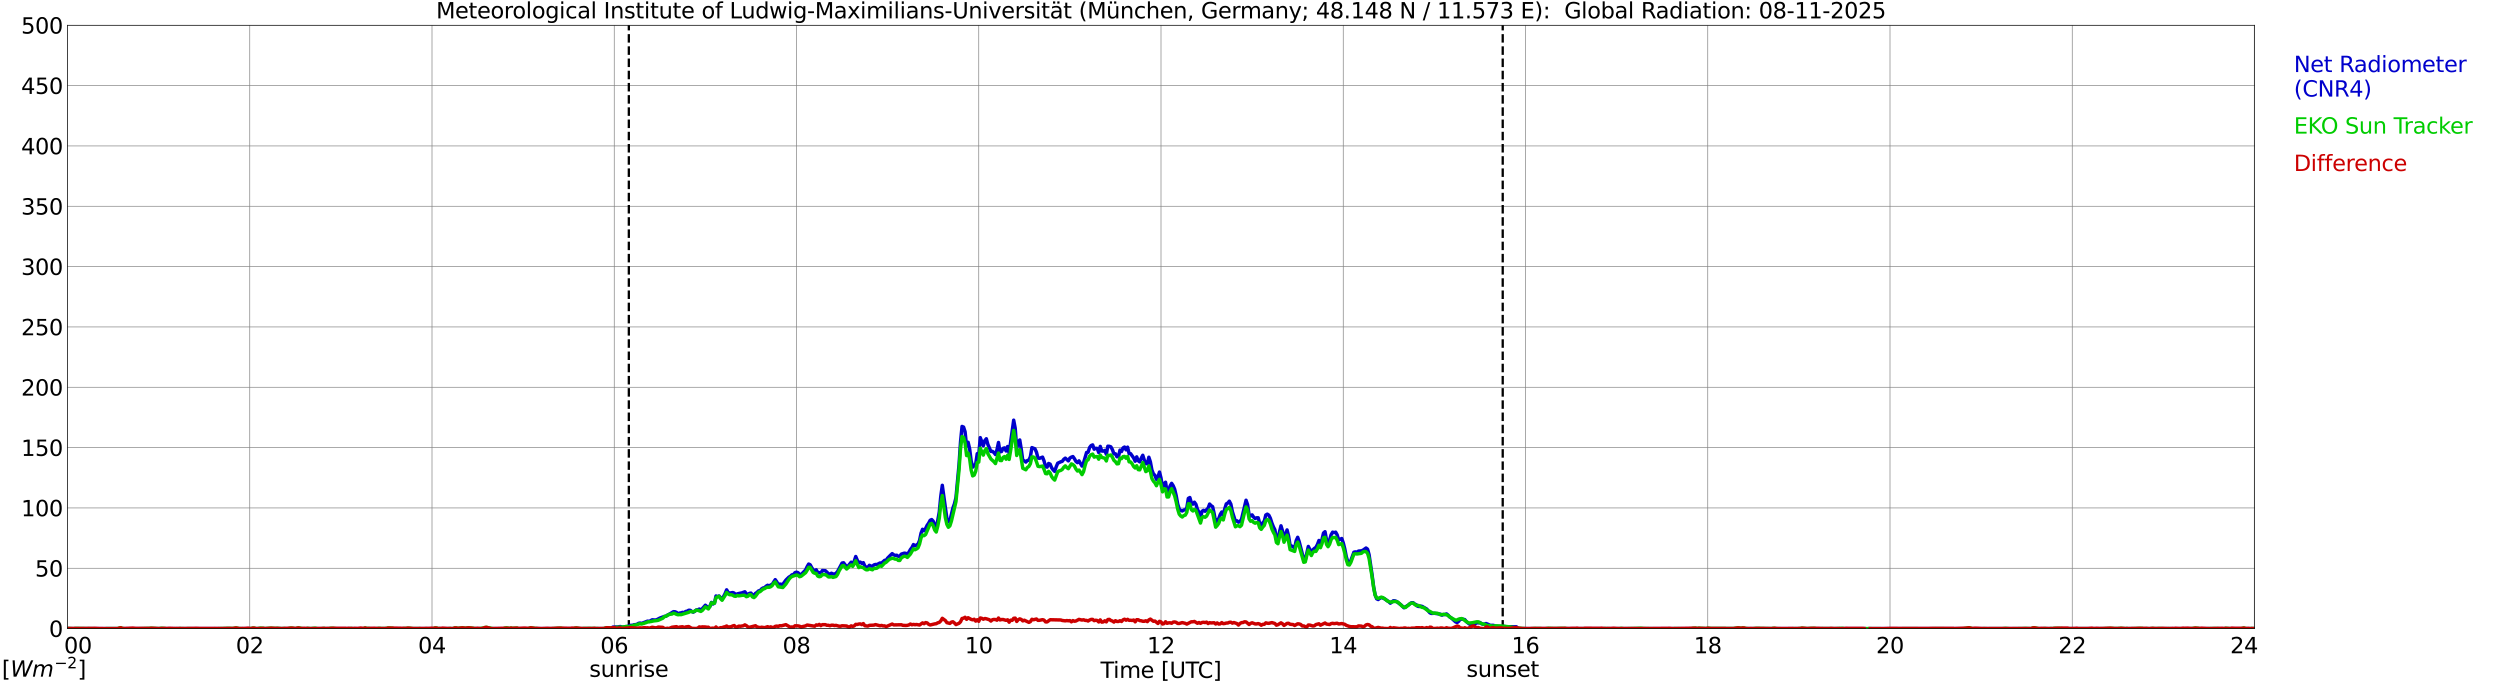 <?xml version="1.0" encoding="utf-8" standalone="no"?>
<!DOCTYPE svg PUBLIC "-//W3C//DTD SVG 1.1//EN"
  "http://www.w3.org/Graphics/SVG/1.1/DTD/svg11.dtd">
<svg xmlns:xlink="http://www.w3.org/1999/xlink" width="1085.4pt" height="296.64pt" viewBox="0 0 1085.4 296.64" xmlns="http://www.w3.org/2000/svg" version="1.1">
 <defs>
  <style type="text/css">*{stroke-linejoin: round; stroke-linecap: butt}</style>
 </defs>
 <g id="figure_1">
  <g id="patch_1">
   <path d="M 0 296.64 
L 1085.4 296.64 
L 1085.4 0 
L 0 0 
z
" style="fill: #ffffff"/>
  </g>
  <g id="axes_1">
   <g id="patch_2">
    <path d="M 29.306 272.909 
L 978.814 272.909 
L 978.814 10.976 
L 29.306 10.976 
z
" style="fill: #ffffff"/>
   </g>
   <g id="patch_3">
    <path d="M 978.814 272.909 
L 978.814 272.909 
L 978.814 10.976 
L 978.814 10.976 
z
" clip-path="url(#p1aaefb96fe)" style="fill: #d3d3d3; opacity: 0.25; stroke: #d3d3d3; stroke-linejoin: miter"/>
   </g>
   <g id="matplotlib.axis_1">
    <g id="xtick_1">
     <g id="line2d_1">
      <path d="M 29.306 272.909 
L 29.306 10.976 
" clip-path="url(#p1aaefb96fe)" style="fill: none; stroke: #808080; stroke-width: 0.3; stroke-linecap: square"/>
     </g>
     <g id="line2d_2"/>
     <g id="text_1">
      <!--    00 -->
      <g transform="translate(18.733 283.627) scale(0.095 -0.095)">
       <defs>
        <path id="DejaVuSans-20" transform="scale(0.016)"/>
        <path id="DejaVuSans-30" d="M 2034 4250 
Q 1547 4250 1301 3770 
Q 1056 3291 1056 2328 
Q 1056 1369 1301 889 
Q 1547 409 2034 409 
Q 2525 409 2770 889 
Q 3016 1369 3016 2328 
Q 3016 3291 2770 3770 
Q 2525 4250 2034 4250 
z
M 2034 4750 
Q 2819 4750 3233 4129 
Q 3647 3509 3647 2328 
Q 3647 1150 3233 529 
Q 2819 -91 2034 -91 
Q 1250 -91 836 529 
Q 422 1150 422 2328 
Q 422 3509 836 4129 
Q 1250 4750 2034 4750 
z
" transform="scale(0.016)"/>
       </defs>
       <use xlink:href="#DejaVuSans-20"/>
       <use xlink:href="#DejaVuSans-20" transform="translate(31.787 0)"/>
       <use xlink:href="#DejaVuSans-20" transform="translate(63.574 0)"/>
       <use xlink:href="#DejaVuSans-30" transform="translate(95.361 0)"/>
       <use xlink:href="#DejaVuSans-30" transform="translate(158.984 0)"/>
      </g>
     </g>
    </g>
    <g id="xtick_2">
     <g id="line2d_3">
      <path d="M 108.431 272.909 
L 108.431 10.976 
" clip-path="url(#p1aaefb96fe)" style="fill: none; stroke: #808080; stroke-width: 0.3; stroke-linecap: square"/>
     </g>
     <g id="line2d_4"/>
     <g id="text_2">
      <!-- 02 -->
      <g transform="translate(102.387 283.627) scale(0.095 -0.095)">
       <defs>
        <path id="DejaVuSans-32" d="M 1228 531 
L 3431 531 
L 3431 0 
L 469 0 
L 469 531 
Q 828 903 1448 1529 
Q 2069 2156 2228 2338 
Q 2531 2678 2651 2914 
Q 2772 3150 2772 3378 
Q 2772 3750 2511 3984 
Q 2250 4219 1831 4219 
Q 1534 4219 1204 4116 
Q 875 4013 500 3803 
L 500 4441 
Q 881 4594 1212 4672 
Q 1544 4750 1819 4750 
Q 2544 4750 2975 4387 
Q 3406 4025 3406 3419 
Q 3406 3131 3298 2873 
Q 3191 2616 2906 2266 
Q 2828 2175 2409 1742 
Q 1991 1309 1228 531 
z
" transform="scale(0.016)"/>
       </defs>
       <use xlink:href="#DejaVuSans-30"/>
       <use xlink:href="#DejaVuSans-32" transform="translate(63.623 0)"/>
      </g>
     </g>
    </g>
    <g id="xtick_3">
     <g id="line2d_5">
      <path d="M 187.557 272.909 
L 187.557 10.976 
" clip-path="url(#p1aaefb96fe)" style="fill: none; stroke: #808080; stroke-width: 0.3; stroke-linecap: square"/>
     </g>
     <g id="line2d_6"/>
     <g id="text_3">
      <!-- 04 -->
      <g transform="translate(181.513 283.627) scale(0.095 -0.095)">
       <defs>
        <path id="DejaVuSans-34" d="M 2419 4116 
L 825 1625 
L 2419 1625 
L 2419 4116 
z
M 2253 4666 
L 3047 4666 
L 3047 1625 
L 3713 1625 
L 3713 1100 
L 3047 1100 
L 3047 0 
L 2419 0 
L 2419 1100 
L 313 1100 
L 313 1709 
L 2253 4666 
z
" transform="scale(0.016)"/>
       </defs>
       <use xlink:href="#DejaVuSans-30"/>
       <use xlink:href="#DejaVuSans-34" transform="translate(63.623 0)"/>
      </g>
     </g>
    </g>
    <g id="xtick_4">
     <g id="line2d_7">
      <path d="M 266.683 272.909 
L 266.683 10.976 
" clip-path="url(#p1aaefb96fe)" style="fill: none; stroke: #808080; stroke-width: 0.3; stroke-linecap: square"/>
     </g>
     <g id="line2d_8"/>
     <g id="text_4">
      <!-- 06 -->
      <g transform="translate(260.638 283.627) scale(0.095 -0.095)">
       <defs>
        <path id="DejaVuSans-36" d="M 2113 2584 
Q 1688 2584 1439 2293 
Q 1191 2003 1191 1497 
Q 1191 994 1439 701 
Q 1688 409 2113 409 
Q 2538 409 2786 701 
Q 3034 994 3034 1497 
Q 3034 2003 2786 2293 
Q 2538 2584 2113 2584 
z
M 3366 4563 
L 3366 3988 
Q 3128 4100 2886 4159 
Q 2644 4219 2406 4219 
Q 1781 4219 1451 3797 
Q 1122 3375 1075 2522 
Q 1259 2794 1537 2939 
Q 1816 3084 2150 3084 
Q 2853 3084 3261 2657 
Q 3669 2231 3669 1497 
Q 3669 778 3244 343 
Q 2819 -91 2113 -91 
Q 1303 -91 875 529 
Q 447 1150 447 2328 
Q 447 3434 972 4092 
Q 1497 4750 2381 4750 
Q 2619 4750 2861 4703 
Q 3103 4656 3366 4563 
z
" transform="scale(0.016)"/>
       </defs>
       <use xlink:href="#DejaVuSans-30"/>
       <use xlink:href="#DejaVuSans-36" transform="translate(63.623 0)"/>
      </g>
     </g>
    </g>
    <g id="xtick_5">
     <g id="line2d_9">
      <path d="M 345.808 272.909 
L 345.808 10.976 
" clip-path="url(#p1aaefb96fe)" style="fill: none; stroke: #808080; stroke-width: 0.3; stroke-linecap: square"/>
     </g>
     <g id="line2d_10"/>
     <g id="text_5">
      <!-- 08 -->
      <g transform="translate(339.764 283.627) scale(0.095 -0.095)">
       <defs>
        <path id="DejaVuSans-38" d="M 2034 2216 
Q 1584 2216 1326 1975 
Q 1069 1734 1069 1313 
Q 1069 891 1326 650 
Q 1584 409 2034 409 
Q 2484 409 2743 651 
Q 3003 894 3003 1313 
Q 3003 1734 2745 1975 
Q 2488 2216 2034 2216 
z
M 1403 2484 
Q 997 2584 770 2862 
Q 544 3141 544 3541 
Q 544 4100 942 4425 
Q 1341 4750 2034 4750 
Q 2731 4750 3128 4425 
Q 3525 4100 3525 3541 
Q 3525 3141 3298 2862 
Q 3072 2584 2669 2484 
Q 3125 2378 3379 2068 
Q 3634 1759 3634 1313 
Q 3634 634 3220 271 
Q 2806 -91 2034 -91 
Q 1263 -91 848 271 
Q 434 634 434 1313 
Q 434 1759 690 2068 
Q 947 2378 1403 2484 
z
M 1172 3481 
Q 1172 3119 1398 2916 
Q 1625 2713 2034 2713 
Q 2441 2713 2670 2916 
Q 2900 3119 2900 3481 
Q 2900 3844 2670 4047 
Q 2441 4250 2034 4250 
Q 1625 4250 1398 4047 
Q 1172 3844 1172 3481 
z
" transform="scale(0.016)"/>
       </defs>
       <use xlink:href="#DejaVuSans-30"/>
       <use xlink:href="#DejaVuSans-38" transform="translate(63.623 0)"/>
      </g>
     </g>
    </g>
    <g id="xtick_6">
     <g id="line2d_11">
      <path d="M 424.934 272.909 
L 424.934 10.976 
" clip-path="url(#p1aaefb96fe)" style="fill: none; stroke: #808080; stroke-width: 0.3; stroke-linecap: square"/>
     </g>
     <g id="line2d_12"/>
     <g id="text_6">
      <!-- 10 -->
      <g transform="translate(418.89 283.627) scale(0.095 -0.095)">
       <defs>
        <path id="DejaVuSans-31" d="M 794 531 
L 1825 531 
L 1825 4091 
L 703 3866 
L 703 4441 
L 1819 4666 
L 2450 4666 
L 2450 531 
L 3481 531 
L 3481 0 
L 794 0 
L 794 531 
z
" transform="scale(0.016)"/>
       </defs>
       <use xlink:href="#DejaVuSans-31"/>
       <use xlink:href="#DejaVuSans-30" transform="translate(63.623 0)"/>
      </g>
     </g>
    </g>
    <g id="xtick_7">
     <g id="line2d_13">
      <path d="M 504.06 272.909 
L 504.06 10.976 
" clip-path="url(#p1aaefb96fe)" style="fill: none; stroke: #808080; stroke-width: 0.3; stroke-linecap: square"/>
     </g>
     <g id="line2d_14"/>
     <g id="text_7">
      <!-- 12 -->
      <g transform="translate(498.015 283.627) scale(0.095 -0.095)">
       <use xlink:href="#DejaVuSans-31"/>
       <use xlink:href="#DejaVuSans-32" transform="translate(63.623 0)"/>
      </g>
     </g>
    </g>
    <g id="xtick_8">
     <g id="line2d_15">
      <path d="M 583.185 272.909 
L 583.185 10.976 
" clip-path="url(#p1aaefb96fe)" style="fill: none; stroke: #808080; stroke-width: 0.3; stroke-linecap: square"/>
     </g>
     <g id="line2d_16"/>
     <g id="text_8">
      <!-- 14 -->
      <g transform="translate(577.141 283.627) scale(0.095 -0.095)">
       <use xlink:href="#DejaVuSans-31"/>
       <use xlink:href="#DejaVuSans-34" transform="translate(63.623 0)"/>
      </g>
     </g>
    </g>
    <g id="xtick_9">
     <g id="line2d_17">
      <path d="M 662.311 272.909 
L 662.311 10.976 
" clip-path="url(#p1aaefb96fe)" style="fill: none; stroke: #808080; stroke-width: 0.3; stroke-linecap: square"/>
     </g>
     <g id="line2d_18"/>
     <g id="text_9">
      <!-- 16 -->
      <g transform="translate(656.267 283.627) scale(0.095 -0.095)">
       <use xlink:href="#DejaVuSans-31"/>
       <use xlink:href="#DejaVuSans-36" transform="translate(63.623 0)"/>
      </g>
     </g>
    </g>
    <g id="xtick_10">
     <g id="line2d_19">
      <path d="M 741.437 272.909 
L 741.437 10.976 
" clip-path="url(#p1aaefb96fe)" style="fill: none; stroke: #808080; stroke-width: 0.3; stroke-linecap: square"/>
     </g>
     <g id="line2d_20"/>
     <g id="text_10">
      <!-- 18 -->
      <g transform="translate(735.392 283.627) scale(0.095 -0.095)">
       <use xlink:href="#DejaVuSans-31"/>
       <use xlink:href="#DejaVuSans-38" transform="translate(63.623 0)"/>
      </g>
     </g>
    </g>
    <g id="xtick_11">
     <g id="line2d_21">
      <path d="M 820.562 272.909 
L 820.562 10.976 
" clip-path="url(#p1aaefb96fe)" style="fill: none; stroke: #808080; stroke-width: 0.3; stroke-linecap: square"/>
     </g>
     <g id="line2d_22"/>
     <g id="text_11">
      <!-- 20 -->
      <g transform="translate(814.518 283.627) scale(0.095 -0.095)">
       <use xlink:href="#DejaVuSans-32"/>
       <use xlink:href="#DejaVuSans-30" transform="translate(63.623 0)"/>
      </g>
     </g>
    </g>
    <g id="xtick_12">
     <g id="line2d_23">
      <path d="M 899.688 272.909 
L 899.688 10.976 
" clip-path="url(#p1aaefb96fe)" style="fill: none; stroke: #808080; stroke-width: 0.3; stroke-linecap: square"/>
     </g>
     <g id="line2d_24"/>
     <g id="text_12">
      <!-- 22 -->
      <g transform="translate(893.644 283.627) scale(0.095 -0.095)">
       <use xlink:href="#DejaVuSans-32"/>
       <use xlink:href="#DejaVuSans-32" transform="translate(63.623 0)"/>
      </g>
     </g>
    </g>
    <g id="xtick_13">
     <g id="line2d_25">
      <path d="M 978.814 272.909 
L 978.814 10.976 
" clip-path="url(#p1aaefb96fe)" style="fill: none; stroke: #808080; stroke-width: 0.3; stroke-linecap: square"/>
     </g>
     <g id="line2d_26"/>
     <g id="text_13">
      <!-- 24    -->
      <g transform="translate(968.241 283.627) scale(0.095 -0.095)">
       <use xlink:href="#DejaVuSans-32"/>
       <use xlink:href="#DejaVuSans-34" transform="translate(63.623 0)"/>
       <use xlink:href="#DejaVuSans-20" transform="translate(127.246 0)"/>
       <use xlink:href="#DejaVuSans-20" transform="translate(159.033 0)"/>
       <use xlink:href="#DejaVuSans-20" transform="translate(190.82 0)"/>
      </g>
     </g>
    </g>
    <g id="text_14">
     <!-- Time [UTC] -->
     <g transform="translate(477.806 294.322) scale(0.095 -0.095)">
      <defs>
       <path id="DejaVuSans-54" d="M -19 4666 
L 3928 4666 
L 3928 4134 
L 2272 4134 
L 2272 0 
L 1638 0 
L 1638 4134 
L -19 4134 
L -19 4666 
z
" transform="scale(0.016)"/>
       <path id="DejaVuSans-69" d="M 603 3500 
L 1178 3500 
L 1178 0 
L 603 0 
L 603 3500 
z
M 603 4863 
L 1178 4863 
L 1178 4134 
L 603 4134 
L 603 4863 
z
" transform="scale(0.016)"/>
       <path id="DejaVuSans-6d" d="M 3328 2828 
Q 3544 3216 3844 3400 
Q 4144 3584 4550 3584 
Q 5097 3584 5394 3201 
Q 5691 2819 5691 2113 
L 5691 0 
L 5113 0 
L 5113 2094 
Q 5113 2597 4934 2840 
Q 4756 3084 4391 3084 
Q 3944 3084 3684 2787 
Q 3425 2491 3425 1978 
L 3425 0 
L 2847 0 
L 2847 2094 
Q 2847 2600 2669 2842 
Q 2491 3084 2119 3084 
Q 1678 3084 1418 2786 
Q 1159 2488 1159 1978 
L 1159 0 
L 581 0 
L 581 3500 
L 1159 3500 
L 1159 2956 
Q 1356 3278 1631 3431 
Q 1906 3584 2284 3584 
Q 2666 3584 2933 3390 
Q 3200 3197 3328 2828 
z
" transform="scale(0.016)"/>
       <path id="DejaVuSans-65" d="M 3597 1894 
L 3597 1613 
L 953 1613 
Q 991 1019 1311 708 
Q 1631 397 2203 397 
Q 2534 397 2845 478 
Q 3156 559 3463 722 
L 3463 178 
Q 3153 47 2828 -22 
Q 2503 -91 2169 -91 
Q 1331 -91 842 396 
Q 353 884 353 1716 
Q 353 2575 817 3079 
Q 1281 3584 2069 3584 
Q 2775 3584 3186 3129 
Q 3597 2675 3597 1894 
z
M 3022 2063 
Q 3016 2534 2758 2815 
Q 2500 3097 2075 3097 
Q 1594 3097 1305 2825 
Q 1016 2553 972 2059 
L 3022 2063 
z
" transform="scale(0.016)"/>
       <path id="DejaVuSans-5b" d="M 550 4863 
L 1875 4863 
L 1875 4416 
L 1125 4416 
L 1125 -397 
L 1875 -397 
L 1875 -844 
L 550 -844 
L 550 4863 
z
" transform="scale(0.016)"/>
       <path id="DejaVuSans-55" d="M 556 4666 
L 1191 4666 
L 1191 1831 
Q 1191 1081 1462 751 
Q 1734 422 2344 422 
Q 2950 422 3222 751 
Q 3494 1081 3494 1831 
L 3494 4666 
L 4128 4666 
L 4128 1753 
Q 4128 841 3676 375 
Q 3225 -91 2344 -91 
Q 1459 -91 1007 375 
Q 556 841 556 1753 
L 556 4666 
z
" transform="scale(0.016)"/>
       <path id="DejaVuSans-43" d="M 4122 4306 
L 4122 3641 
Q 3803 3938 3442 4084 
Q 3081 4231 2675 4231 
Q 1875 4231 1450 3742 
Q 1025 3253 1025 2328 
Q 1025 1406 1450 917 
Q 1875 428 2675 428 
Q 3081 428 3442 575 
Q 3803 722 4122 1019 
L 4122 359 
Q 3791 134 3420 21 
Q 3050 -91 2638 -91 
Q 1578 -91 968 557 
Q 359 1206 359 2328 
Q 359 3453 968 4101 
Q 1578 4750 2638 4750 
Q 3056 4750 3426 4639 
Q 3797 4528 4122 4306 
z
" transform="scale(0.016)"/>
       <path id="DejaVuSans-5d" d="M 1947 4863 
L 1947 -844 
L 622 -844 
L 622 -397 
L 1369 -397 
L 1369 4416 
L 622 4416 
L 622 4863 
L 1947 4863 
z
" transform="scale(0.016)"/>
      </defs>
      <use xlink:href="#DejaVuSans-54"/>
      <use xlink:href="#DejaVuSans-69" transform="translate(57.959 0)"/>
      <use xlink:href="#DejaVuSans-6d" transform="translate(85.742 0)"/>
      <use xlink:href="#DejaVuSans-65" transform="translate(183.154 0)"/>
      <use xlink:href="#DejaVuSans-20" transform="translate(244.678 0)"/>
      <use xlink:href="#DejaVuSans-5b" transform="translate(276.465 0)"/>
      <use xlink:href="#DejaVuSans-55" transform="translate(315.479 0)"/>
      <use xlink:href="#DejaVuSans-54" transform="translate(388.672 0)"/>
      <use xlink:href="#DejaVuSans-43" transform="translate(443.881 0)"/>
      <use xlink:href="#DejaVuSans-5d" transform="translate(513.705 0)"/>
     </g>
    </g>
   </g>
   <g id="matplotlib.axis_2">
    <g id="ytick_1">
     <g id="line2d_27">
      <path d="M 29.306 272.909 
L 978.814 272.909 
" clip-path="url(#p1aaefb96fe)" style="fill: none; stroke: #808080; stroke-width: 0.3; stroke-linecap: square"/>
     </g>
     <g id="line2d_28"/>
     <g id="text_15">
      <!-- 0 -->
      <g transform="translate(21.261 276.518) scale(0.095 -0.095)">
       <use xlink:href="#DejaVuSans-30"/>
      </g>
     </g>
    </g>
    <g id="ytick_2">
     <g id="line2d_29">
      <path d="M 29.306 246.715 
L 978.814 246.715 
" clip-path="url(#p1aaefb96fe)" style="fill: none; stroke: #808080; stroke-width: 0.3; stroke-linecap: square"/>
     </g>
     <g id="line2d_30"/>
     <g id="text_16">
      <!-- 50 -->
      <g transform="translate(15.217 250.325) scale(0.095 -0.095)">
       <defs>
        <path id="DejaVuSans-35" d="M 691 4666 
L 3169 4666 
L 3169 4134 
L 1269 4134 
L 1269 2991 
Q 1406 3038 1543 3061 
Q 1681 3084 1819 3084 
Q 2600 3084 3056 2656 
Q 3513 2228 3513 1497 
Q 3513 744 3044 326 
Q 2575 -91 1722 -91 
Q 1428 -91 1123 -41 
Q 819 9 494 109 
L 494 744 
Q 775 591 1075 516 
Q 1375 441 1709 441 
Q 2250 441 2565 725 
Q 2881 1009 2881 1497 
Q 2881 1984 2565 2268 
Q 2250 2553 1709 2553 
Q 1456 2553 1204 2497 
Q 953 2441 691 2322 
L 691 4666 
z
" transform="scale(0.016)"/>
       </defs>
       <use xlink:href="#DejaVuSans-35"/>
       <use xlink:href="#DejaVuSans-30" transform="translate(63.623 0)"/>
      </g>
     </g>
    </g>
    <g id="ytick_3">
     <g id="line2d_31">
      <path d="M 29.306 220.522 
L 978.814 220.522 
" clip-path="url(#p1aaefb96fe)" style="fill: none; stroke: #808080; stroke-width: 0.3; stroke-linecap: square"/>
     </g>
     <g id="line2d_32"/>
     <g id="text_17">
      <!-- 100 -->
      <g transform="translate(9.173 224.131) scale(0.095 -0.095)">
       <use xlink:href="#DejaVuSans-31"/>
       <use xlink:href="#DejaVuSans-30" transform="translate(63.623 0)"/>
       <use xlink:href="#DejaVuSans-30" transform="translate(127.246 0)"/>
      </g>
     </g>
    </g>
    <g id="ytick_4">
     <g id="line2d_33">
      <path d="M 29.306 194.329 
L 978.814 194.329 
" clip-path="url(#p1aaefb96fe)" style="fill: none; stroke: #808080; stroke-width: 0.3; stroke-linecap: square"/>
     </g>
     <g id="line2d_34"/>
     <g id="text_18">
      <!-- 150 -->
      <g transform="translate(9.173 197.938) scale(0.095 -0.095)">
       <use xlink:href="#DejaVuSans-31"/>
       <use xlink:href="#DejaVuSans-35" transform="translate(63.623 0)"/>
       <use xlink:href="#DejaVuSans-30" transform="translate(127.246 0)"/>
      </g>
     </g>
    </g>
    <g id="ytick_5">
     <g id="line2d_35">
      <path d="M 29.306 168.136 
L 978.814 168.136 
" clip-path="url(#p1aaefb96fe)" style="fill: none; stroke: #808080; stroke-width: 0.3; stroke-linecap: square"/>
     </g>
     <g id="line2d_36"/>
     <g id="text_19">
      <!-- 200 -->
      <g transform="translate(9.173 171.745) scale(0.095 -0.095)">
       <use xlink:href="#DejaVuSans-32"/>
       <use xlink:href="#DejaVuSans-30" transform="translate(63.623 0)"/>
       <use xlink:href="#DejaVuSans-30" transform="translate(127.246 0)"/>
      </g>
     </g>
    </g>
    <g id="ytick_6">
     <g id="line2d_37">
      <path d="M 29.306 141.942 
L 978.814 141.942 
" clip-path="url(#p1aaefb96fe)" style="fill: none; stroke: #808080; stroke-width: 0.3; stroke-linecap: square"/>
     </g>
     <g id="line2d_38"/>
     <g id="text_20">
      <!-- 250 -->
      <g transform="translate(9.173 145.551) scale(0.095 -0.095)">
       <use xlink:href="#DejaVuSans-32"/>
       <use xlink:href="#DejaVuSans-35" transform="translate(63.623 0)"/>
       <use xlink:href="#DejaVuSans-30" transform="translate(127.246 0)"/>
      </g>
     </g>
    </g>
    <g id="ytick_7">
     <g id="line2d_39">
      <path d="M 29.306 115.749 
L 978.814 115.749 
" clip-path="url(#p1aaefb96fe)" style="fill: none; stroke: #808080; stroke-width: 0.3; stroke-linecap: square"/>
     </g>
     <g id="line2d_40"/>
     <g id="text_21">
      <!-- 300 -->
      <g transform="translate(9.173 119.358) scale(0.095 -0.095)">
       <defs>
        <path id="DejaVuSans-33" d="M 2597 2516 
Q 3050 2419 3304 2112 
Q 3559 1806 3559 1356 
Q 3559 666 3084 287 
Q 2609 -91 1734 -91 
Q 1441 -91 1130 -33 
Q 819 25 488 141 
L 488 750 
Q 750 597 1062 519 
Q 1375 441 1716 441 
Q 2309 441 2620 675 
Q 2931 909 2931 1356 
Q 2931 1769 2642 2001 
Q 2353 2234 1838 2234 
L 1294 2234 
L 1294 2753 
L 1863 2753 
Q 2328 2753 2575 2939 
Q 2822 3125 2822 3475 
Q 2822 3834 2567 4026 
Q 2313 4219 1838 4219 
Q 1578 4219 1281 4162 
Q 984 4106 628 3988 
L 628 4550 
Q 988 4650 1302 4700 
Q 1616 4750 1894 4750 
Q 2613 4750 3031 4423 
Q 3450 4097 3450 3541 
Q 3450 3153 3228 2886 
Q 3006 2619 2597 2516 
z
" transform="scale(0.016)"/>
       </defs>
       <use xlink:href="#DejaVuSans-33"/>
       <use xlink:href="#DejaVuSans-30" transform="translate(63.623 0)"/>
       <use xlink:href="#DejaVuSans-30" transform="translate(127.246 0)"/>
      </g>
     </g>
    </g>
    <g id="ytick_8">
     <g id="line2d_41">
      <path d="M 29.306 89.556 
L 978.814 89.556 
" clip-path="url(#p1aaefb96fe)" style="fill: none; stroke: #808080; stroke-width: 0.3; stroke-linecap: square"/>
     </g>
     <g id="line2d_42"/>
     <g id="text_22">
      <!-- 350 -->
      <g transform="translate(9.173 93.165) scale(0.095 -0.095)">
       <use xlink:href="#DejaVuSans-33"/>
       <use xlink:href="#DejaVuSans-35" transform="translate(63.623 0)"/>
       <use xlink:href="#DejaVuSans-30" transform="translate(127.246 0)"/>
      </g>
     </g>
    </g>
    <g id="ytick_9">
     <g id="line2d_43">
      <path d="M 29.306 63.362 
L 978.814 63.362 
" clip-path="url(#p1aaefb96fe)" style="fill: none; stroke: #808080; stroke-width: 0.3; stroke-linecap: square"/>
     </g>
     <g id="line2d_44"/>
     <g id="text_23">
      <!-- 400 -->
      <g transform="translate(9.173 66.972) scale(0.095 -0.095)">
       <use xlink:href="#DejaVuSans-34"/>
       <use xlink:href="#DejaVuSans-30" transform="translate(63.623 0)"/>
       <use xlink:href="#DejaVuSans-30" transform="translate(127.246 0)"/>
      </g>
     </g>
    </g>
    <g id="ytick_10">
     <g id="line2d_45">
      <path d="M 29.306 37.169 
L 978.814 37.169 
" clip-path="url(#p1aaefb96fe)" style="fill: none; stroke: #808080; stroke-width: 0.3; stroke-linecap: square"/>
     </g>
     <g id="line2d_46"/>
     <g id="text_24">
      <!-- 450 -->
      <g transform="translate(9.173 40.778) scale(0.095 -0.095)">
       <use xlink:href="#DejaVuSans-34"/>
       <use xlink:href="#DejaVuSans-35" transform="translate(63.623 0)"/>
       <use xlink:href="#DejaVuSans-30" transform="translate(127.246 0)"/>
      </g>
     </g>
    </g>
    <g id="ytick_11">
     <g id="line2d_47">
      <path d="M 29.306 10.976 
L 978.814 10.976 
" clip-path="url(#p1aaefb96fe)" style="fill: none; stroke: #808080; stroke-width: 0.3; stroke-linecap: square"/>
     </g>
     <g id="line2d_48"/>
     <g id="text_25">
      <!-- 500 -->
      <g transform="translate(9.173 14.585) scale(0.095 -0.095)">
       <use xlink:href="#DejaVuSans-35"/>
       <use xlink:href="#DejaVuSans-30" transform="translate(63.623 0)"/>
       <use xlink:href="#DejaVuSans-30" transform="translate(127.246 0)"/>
      </g>
     </g>
    </g>
   </g>
   <g id="line2d_49">
    <path d="M 273.013 272.909 
L 273.013 10.976 
" clip-path="url(#p1aaefb96fe)" style="fill: none; stroke-dasharray: 3.7,1.6; stroke-dashoffset: 0; stroke: #000000"/>
   </g>
   <g id="line2d_50">
    <path d="M 652.42 272.909 
L 652.42 10.976 
" clip-path="url(#p1aaefb96fe)" style="fill: none; stroke-dasharray: 3.7,1.6; stroke-dashoffset: 0; stroke: #000000"/>
   </g>
   <g id="line2d_51">
    <path d="M 29.306 272.909 
L 265.364 272.909 
L 266.023 272.285 
L 267.342 272.207 
L 268.002 272.249 
L 269.32 272.003 
L 269.98 272.249 
L 270.639 272.327 
L 271.298 272.086 
L 271.958 272.165 
L 272.617 271.966 
L 273.277 271.641 
L 273.936 271.479 
L 274.595 271.515 
L 275.255 271.232 
L 275.914 271.196 
L 276.573 271.033 
L 277.233 270.625 
L 277.892 270.504 
L 278.552 270.667 
L 281.189 269.656 
L 281.849 269.818 
L 283.167 269.085 
L 284.486 269.21 
L 285.145 269.048 
L 286.464 268.356 
L 288.442 267.628 
L 289.102 267.55 
L 289.761 267.062 
L 290.42 266.78 
L 292.399 265.564 
L 293.058 265.601 
L 293.717 265.884 
L 294.377 266.491 
L 295.036 266.172 
L 295.696 266.088 
L 296.355 265.847 
L 297.014 266.046 
L 297.674 265.48 
L 298.333 265.36 
L 298.992 264.957 
L 299.652 264.957 
L 300.311 265.438 
L 300.971 265.763 
L 301.63 265.402 
L 302.289 264.831 
L 302.949 264.752 
L 303.608 264.427 
L 304.267 264.831 
L 304.927 264.265 
L 306.246 262.767 
L 306.905 263.374 
L 307.564 263.778 
L 308.224 263.296 
L 308.883 261.551 
L 309.543 262.238 
L 310.202 261.834 
L 310.861 258.754 
L 311.521 259.037 
L 312.18 258.754 
L 313.499 260.216 
L 314.818 257.701 
L 315.477 256.082 
L 316.136 257.214 
L 316.796 257.502 
L 318.114 257.256 
L 318.774 257.502 
L 319.433 258.309 
L 320.093 257.821 
L 321.411 257.539 
L 322.071 257.418 
L 323.39 256.931 
L 324.049 257.785 
L 324.708 258.146 
L 325.368 257.622 
L 326.027 257.502 
L 326.686 258.309 
L 327.346 258.513 
L 328.005 257.622 
L 328.665 257.214 
L 329.324 256.528 
L 329.983 256.444 
L 330.643 255.679 
L 331.302 255.27 
L 331.961 255.15 
L 332.621 254.5 
L 333.28 254.097 
L 333.94 254.463 
L 334.599 253.976 
L 335.258 253.73 
L 336.577 251.666 
L 337.236 252.599 
L 337.896 253.814 
L 338.555 253.568 
L 339.215 253.693 
L 339.874 253.693 
L 341.193 251.87 
L 342.512 250.571 
L 343.171 250.204 
L 343.83 249.56 
L 344.49 249.476 
L 345.149 248.628 
L 345.808 248.423 
L 346.468 248.628 
L 347.127 249.356 
L 347.787 249.476 
L 349.765 247.454 
L 350.424 246.034 
L 351.083 244.898 
L 351.743 245.181 
L 352.402 246.438 
L 353.062 247.412 
L 353.721 247.858 
L 354.38 247.37 
L 355.04 248.67 
L 355.699 248.586 
L 356.359 248.952 
L 357.018 247.695 
L 358.337 247.774 
L 359.655 249.031 
L 360.315 249.277 
L 360.974 248.869 
L 361.634 249.193 
L 362.293 249.235 
L 362.952 248.91 
L 363.612 248.182 
L 365.59 244.452 
L 366.249 244.332 
L 366.909 245.222 
L 367.568 245.914 
L 368.227 245.71 
L 369.546 244.091 
L 370.206 244.94 
L 370.865 243.682 
L 371.524 241.618 
L 372.184 243.195 
L 372.843 244.452 
L 373.502 244.049 
L 374.162 244.573 
L 374.821 244.29 
L 375.481 245.788 
L 376.14 246.275 
L 376.799 246.275 
L 377.459 245.427 
L 378.118 245.752 
L 378.777 245.83 
L 379.437 245.264 
L 380.096 245.06 
L 380.756 245.102 
L 382.074 244.41 
L 382.734 244.494 
L 384.053 243.279 
L 384.712 243.279 
L 385.371 242.305 
L 386.69 240.969 
L 387.349 240.361 
L 388.009 240.89 
L 388.668 241.131 
L 389.328 241.052 
L 389.987 241.534 
L 390.646 241.498 
L 391.306 240.565 
L 392.624 240.157 
L 393.284 240.241 
L 393.943 240.602 
L 394.603 239.753 
L 395.262 238.58 
L 395.921 237.726 
L 396.581 236.432 
L 397.24 236.998 
L 398.559 236.228 
L 399.218 234.688 
L 399.878 231.487 
L 400.537 229.789 
L 401.196 230.434 
L 401.856 229.465 
L 402.515 228.087 
L 403.175 227.154 
L 403.834 225.897 
L 404.493 225.572 
L 405.153 226.264 
L 405.812 228.087 
L 406.471 228.857 
L 407.131 225.981 
L 407.79 222.33 
L 408.45 215.483 
L 409.109 210.705 
L 411.087 225.048 
L 411.746 226.547 
L 412.406 226.059 
L 413.725 220.548 
L 414.384 218.725 
L 415.043 216.012 
L 416.362 201.831 
L 417.022 191.825 
L 417.681 185.14 
L 418.34 185.423 
L 419 187.451 
L 419.659 193.768 
L 420.318 192.024 
L 420.978 194.863 
L 421.637 200.091 
L 422.297 202.805 
L 422.956 202.197 
L 423.615 201.343 
L 424.275 196.969 
L 424.934 197.456 
L 425.593 190.002 
L 426.912 193.527 
L 427.572 191.296 
L 428.231 190.489 
L 428.89 192.956 
L 430.209 195.995 
L 430.869 195.958 
L 431.528 196.482 
L 432.187 197.336 
L 432.847 195.267 
L 433.506 192.108 
L 434.165 196.157 
L 434.825 196.037 
L 435.484 194.659 
L 436.144 194.46 
L 436.803 195.796 
L 437.462 193.852 
L 438.122 196.686 
L 440.1 182.427 
L 440.759 185.91 
L 441.419 194.659 
L 442.078 191.903 
L 442.737 191.013 
L 443.397 195.068 
L 444.056 199.966 
L 444.716 200.049 
L 445.375 200.615 
L 446.034 199.929 
L 446.694 199.803 
L 447.353 198.268 
L 448.012 194.334 
L 449.331 194.863 
L 449.991 196.32 
L 450.65 198.876 
L 451.309 198.997 
L 452.628 198.467 
L 453.287 200.128 
L 453.947 202.685 
L 454.606 202.805 
L 455.266 201.223 
L 455.925 201.506 
L 456.584 203.088 
L 457.244 204.02 
L 457.903 204.665 
L 458.563 202.643 
L 459.222 201.102 
L 460.541 200.495 
L 461.2 200.29 
L 461.859 199.4 
L 462.519 198.913 
L 463.838 200.091 
L 464.497 198.876 
L 465.156 198.467 
L 465.816 198.226 
L 466.475 199.159 
L 467.134 200.332 
L 467.794 200.856 
L 468.453 200.091 
L 469.772 202.36 
L 470.431 200.94 
L 471.75 196.44 
L 472.409 196.361 
L 473.069 194.297 
L 473.728 193.444 
L 474.388 193.161 
L 475.047 195.026 
L 475.706 194.617 
L 476.366 194.701 
L 477.025 196.482 
L 477.685 193.81 
L 478.344 195.796 
L 479.003 195.874 
L 479.663 195.549 
L 480.322 197.21 
L 480.981 193.726 
L 481.641 193.768 
L 482.3 194.009 
L 482.96 195.225 
L 483.619 197.048 
L 484.278 197.011 
L 484.938 198.305 
L 485.597 198.226 
L 486.256 195.429 
L 486.916 196.037 
L 487.575 194.46 
L 488.235 194.093 
L 488.894 195.308 
L 489.553 194.135 
L 490.213 196.927 
L 490.872 196.969 
L 492.191 198.834 
L 492.85 200.249 
L 493.51 198.347 
L 494.169 200.049 
L 494.828 200.537 
L 495.488 198.913 
L 496.147 197.661 
L 496.807 199.725 
L 497.466 201.343 
L 498.125 201.307 
L 498.785 198.509 
L 499.444 200.495 
L 500.103 204.057 
L 500.763 205.723 
L 501.422 206.367 
L 502.082 208.154 
L 502.741 207.059 
L 503.4 204.953 
L 504.06 207.546 
L 504.719 211.554 
L 505.379 210.013 
L 506.038 209.369 
L 506.697 213.46 
L 507.357 213.256 
L 508.016 210.946 
L 508.675 209.851 
L 509.335 210.867 
L 509.994 212.407 
L 510.654 215.2 
L 511.313 218.846 
L 511.972 220.994 
L 512.632 221.601 
L 513.291 221.848 
L 513.95 221.402 
L 514.61 221.36 
L 515.269 220.47 
L 515.929 216.378 
L 516.588 216.012 
L 517.247 218.322 
L 517.907 218.888 
L 518.566 218.039 
L 519.226 218.972 
L 519.885 221.156 
L 520.544 222.492 
L 521.204 224.802 
L 521.863 222.01 
L 522.522 221.565 
L 523.182 221.968 
L 524.501 220.632 
L 525.16 218.846 
L 525.819 219.537 
L 526.479 219.983 
L 527.138 223.021 
L 527.797 226.871 
L 528.457 225.693 
L 529.116 225.247 
L 529.776 223.388 
L 530.435 222.293 
L 531.094 223.587 
L 531.754 220.873 
L 532.413 218.767 
L 533.073 218.401 
L 533.732 217.594 
L 534.391 218.888 
L 535.051 222.172 
L 536.369 226.342 
L 537.029 226.101 
L 537.688 226.709 
L 538.348 226.426 
L 539.007 225.452 
L 540.985 217.185 
L 541.644 219.092 
L 542.304 223.466 
L 542.963 224.032 
L 543.623 223.545 
L 544.282 224.519 
L 544.941 225.127 
L 545.601 224.802 
L 546.26 224.802 
L 546.919 227.233 
L 547.579 228.37 
L 548.238 226.992 
L 548.898 226.264 
L 549.557 223.587 
L 550.216 223.225 
L 550.876 223.671 
L 551.535 225.006 
L 552.195 227.071 
L 552.854 228.731 
L 553.513 230.03 
L 554.173 234.043 
L 554.832 234.363 
L 555.491 230.963 
L 556.151 228.286 
L 556.81 230.476 
L 557.47 234.043 
L 558.788 230.072 
L 559.448 232.702 
L 560.107 236.757 
L 561.426 237.364 
L 562.085 238.051 
L 562.745 234.729 
L 563.404 233.273 
L 564.063 235.175 
L 566.042 242.954 
L 566.701 243.117 
L 568.02 237.244 
L 569.338 239.874 
L 569.998 238.7 
L 570.657 238.093 
L 571.317 237.647 
L 571.976 236.39 
L 572.635 234.651 
L 573.295 236.312 
L 573.954 234.284 
L 574.613 231.408 
L 575.273 230.842 
L 575.932 234.405 
L 576.592 235.541 
L 577.251 234.525 
L 577.91 232.178 
L 578.57 231.041 
L 579.229 231.246 
L 579.889 231.041 
L 580.548 232.22 
L 581.207 234.447 
L 582.526 233.797 
L 583.185 235.662 
L 583.845 238.297 
L 584.504 241.66 
L 585.164 243.965 
L 585.823 244.374 
L 586.482 243.358 
L 587.801 239.753 
L 588.46 239.591 
L 589.12 239.753 
L 589.779 239.266 
L 591.098 239.146 
L 591.757 238.863 
L 593.076 237.93 
L 593.736 238.417 
L 594.395 240.806 
L 595.714 249.681 
L 596.373 254.825 
L 597.032 258.267 
L 597.692 259.969 
L 598.351 260.294 
L 599.011 259.77 
L 599.67 259.445 
L 600.329 259.608 
L 600.989 259.891 
L 602.307 260.823 
L 602.967 261.227 
L 603.626 261.876 
L 604.945 260.823 
L 605.604 260.86 
L 606.264 261.106 
L 608.242 262.604 
L 609.561 263.862 
L 611.539 262.646 
L 612.198 262.075 
L 612.858 261.672 
L 613.517 261.672 
L 614.176 262.238 
L 614.836 262.526 
L 615.495 263.212 
L 616.154 263.333 
L 616.814 263.133 
L 617.473 263.296 
L 619.451 264.427 
L 620.77 266.046 
L 621.429 266.334 
L 622.748 266.25 
L 625.386 266.654 
L 626.045 267.062 
L 626.705 266.816 
L 627.364 266.816 
L 628.023 266.533 
L 628.683 267.062 
L 629.342 267.833 
L 630.001 268.194 
L 631.98 270.017 
L 632.639 270.263 
L 633.298 269.734 
L 633.958 268.802 
L 635.276 268.886 
L 635.936 269.006 
L 636.595 269.855 
L 637.914 270.908 
L 639.233 271.395 
L 639.892 271.358 
L 640.552 270.709 
L 641.211 270.384 
L 641.87 270.426 
L 642.53 270.263 
L 643.189 270.787 
L 643.848 270.991 
L 644.508 270.991 
L 645.167 270.709 
L 645.827 270.95 
L 647.145 271.557 
L 647.805 271.479 
L 648.464 271.515 
L 649.123 271.84 
L 651.102 272.003 
L 651.761 272.044 
L 653.08 271.966 
L 653.739 272.086 
L 658.355 272.128 
L 659.014 272.909 
L 809.353 272.909 
M 811.99 272.909 
L 847.597 272.909 
M 848.916 272.909 
L 978.154 272.909 
L 978.154 272.909 
" clip-path="url(#p1aaefb96fe)" style="fill: none; stroke: #0000cc; stroke-width: 1.5; stroke-linecap: square"/>
   </g>
   <g id="line2d_52">
    <path d="M 28.646 272.884 
L 29.965 272.851 
L 31.943 272.973 
L 32.603 272.842 
L 44.472 273 
L 46.45 272.907 
L 51.065 272.903 
L 52.384 272.547 
L 53.043 272.819 
L 54.362 272.996 
L 57.659 273.116 
L 58.978 272.993 
L 64.912 272.831 
L 65.572 272.754 
L 68.869 272.933 
L 70.187 272.769 
L 73.484 273.036 
L 76.122 272.941 
L 77.441 272.975 
L 78.1 272.886 
L 80.737 272.948 
L 82.056 272.896 
L 83.375 272.98 
L 86.672 272.973 
L 93.266 272.953 
L 94.584 272.96 
L 95.903 272.886 
L 99.2 272.815 
L 100.519 272.849 
L 101.178 272.854 
L 102.497 272.644 
L 103.816 272.894 
L 106.453 272.986 
L 107.772 273.105 
L 108.431 272.888 
L 109.091 272.869 
L 109.75 272.709 
L 110.41 272.724 
L 111.069 272.903 
L 111.728 272.955 
L 113.047 272.71 
L 114.366 272.796 
L 115.025 272.908 
L 117.663 272.729 
L 119.641 272.84 
L 120.3 272.79 
L 122.278 272.915 
L 123.597 272.847 
L 124.257 273.013 
L 124.916 272.973 
L 126.235 272.665 
L 127.553 272.825 
L 128.213 272.95 
L 129.532 272.622 
L 132.169 273.037 
L 133.488 272.82 
L 134.807 272.917 
L 136.785 272.73 
L 138.104 272.966 
L 138.763 272.997 
L 140.741 272.823 
L 142.06 273.009 
L 143.379 272.802 
L 144.697 272.789 
L 146.676 273.035 
L 150.632 272.961 
L 151.291 273.044 
L 152.61 272.85 
L 153.269 273.002 
L 153.929 272.931 
L 156.566 273.136 
L 157.226 273.103 
L 158.544 272.649 
L 159.204 272.864 
L 159.863 272.828 
L 161.841 273.028 
L 163.16 272.959 
L 164.479 272.822 
L 165.798 272.888 
L 167.776 272.858 
L 168.435 272.67 
L 170.413 272.755 
L 171.073 273.019 
L 173.051 272.974 
L 174.37 273.078 
L 175.029 272.897 
L 177.666 272.757 
L 178.985 272.897 
L 180.963 272.926 
L 182.282 272.891 
L 182.941 273.013 
L 184.92 272.924 
L 186.238 272.996 
L 187.557 273.078 
L 188.876 272.656 
L 189.535 272.678 
L 190.195 272.891 
L 190.854 272.884 
L 192.173 273.105 
L 194.151 272.979 
L 195.47 272.862 
L 196.129 272.959 
L 196.788 272.884 
L 197.448 272.633 
L 198.107 272.638 
L 198.767 272.811 
L 200.745 272.586 
L 202.063 272.756 
L 203.382 272.571 
L 205.36 272.771 
L 207.339 273.063 
L 209.976 272.633 
L 210.635 272.422 
L 211.295 272.39 
L 213.932 272.935 
L 216.57 272.985 
L 218.548 273.01 
L 219.207 272.684 
L 219.867 272.582 
L 221.186 272.841 
L 221.845 272.673 
L 222.504 272.799 
L 224.482 272.693 
L 225.142 272.992 
L 227.779 273.124 
L 229.098 273.021 
L 230.417 272.566 
L 231.736 272.756 
L 233.714 272.978 
L 235.692 272.965 
L 236.351 273.092 
L 243.604 272.735 
L 244.264 272.958 
L 244.923 272.935 
L 246.242 273.096 
L 248.88 273.082 
L 249.539 272.73 
L 250.198 272.655 
L 251.517 272.883 
L 252.176 272.965 
L 253.495 272.84 
L 254.814 272.855 
L 259.43 272.869 
L 260.748 273.009 
L 262.067 272.893 
L 263.386 272.534 
L 266.023 272.702 
L 266.683 272.681 
L 267.342 272.388 
L 271.298 272.155 
L 271.958 271.901 
L 272.617 272.104 
L 273.277 272.043 
L 273.936 271.822 
L 274.595 271.764 
L 275.255 271.418 
L 275.914 271.385 
L 276.573 271.22 
L 277.233 270.937 
L 277.892 270.83 
L 278.552 270.923 
L 280.53 270.316 
L 281.189 270.015 
L 282.508 269.865 
L 283.827 269.574 
L 285.145 269.427 
L 285.805 269.292 
L 287.124 268.696 
L 287.783 268.401 
L 288.442 267.666 
L 289.102 267.571 
L 290.42 266.755 
L 291.739 266.596 
L 292.399 266.219 
L 293.058 266.392 
L 293.717 266.726 
L 294.377 266.902 
L 295.036 266.823 
L 295.696 266.859 
L 298.992 265.854 
L 299.652 265.487 
L 300.971 265.622 
L 301.63 265.339 
L 302.289 264.885 
L 302.949 264.957 
L 304.267 265.451 
L 304.927 265.01 
L 306.246 263.466 
L 307.564 264.375 
L 308.224 263.233 
L 308.883 261.713 
L 309.543 262.018 
L 310.202 261.862 
L 310.861 259.464 
L 311.521 259.072 
L 312.18 258.89 
L 312.839 259.935 
L 313.499 260.602 
L 314.818 258.504 
L 315.477 257.212 
L 316.136 257.881 
L 316.796 258.218 
L 317.455 258.195 
L 318.114 258.409 
L 318.774 258.821 
L 319.433 258.906 
L 320.093 258.525 
L 320.752 258.704 
L 322.071 258.491 
L 322.73 258.401 
L 323.39 258.542 
L 324.049 259.057 
L 324.708 258.867 
L 325.368 258.186 
L 326.027 258.223 
L 326.686 259.15 
L 327.346 259.439 
L 328.005 258.862 
L 329.324 257.067 
L 329.983 256.866 
L 331.302 255.749 
L 331.961 255.552 
L 332.621 255.115 
L 333.28 254.926 
L 333.94 254.996 
L 334.599 254.737 
L 335.258 254.223 
L 335.918 253.201 
L 336.577 252.635 
L 337.896 254.761 
L 339.874 255.078 
L 341.193 253.576 
L 342.512 251.547 
L 343.171 250.77 
L 343.83 250.284 
L 345.808 249.633 
L 346.468 249.798 
L 347.127 250.386 
L 347.787 250.192 
L 349.765 248.632 
L 350.424 247.584 
L 351.083 246.32 
L 351.743 246.374 
L 353.062 248.548 
L 353.721 248.879 
L 354.38 248.974 
L 355.04 250.127 
L 355.699 250.401 
L 356.359 250.24 
L 357.018 249.398 
L 357.677 249.5 
L 358.337 249.483 
L 358.996 249.889 
L 359.655 250.473 
L 360.315 250.501 
L 360.974 250.339 
L 361.634 250.676 
L 362.952 250.314 
L 363.612 249.412 
L 364.271 247.924 
L 365.59 245.686 
L 366.249 245.51 
L 367.568 247.042 
L 368.227 246.482 
L 368.887 245.684 
L 369.546 245.276 
L 370.206 245.899 
L 370.865 244.839 
L 371.524 243.464 
L 372.843 246.425 
L 373.502 246.086 
L 374.821 246.464 
L 375.481 247.028 
L 376.14 247.403 
L 376.799 247.364 
L 377.459 246.841 
L 378.118 247.195 
L 378.777 247.378 
L 379.437 246.769 
L 380.096 246.792 
L 380.756 246.67 
L 381.415 246.037 
L 382.074 245.625 
L 382.734 245.87 
L 384.053 244.464 
L 384.712 244.124 
L 386.031 242.878 
L 387.349 242.335 
L 388.009 242.482 
L 388.668 242.758 
L 389.328 242.715 
L 389.987 243.316 
L 390.646 243.332 
L 391.306 242.233 
L 391.965 241.779 
L 392.624 241.489 
L 393.284 241.585 
L 393.943 242.007 
L 395.262 240.558 
L 396.581 238.257 
L 397.24 238.678 
L 397.899 238.34 
L 398.559 237.871 
L 399.218 236.235 
L 399.878 233.539 
L 400.537 232.263 
L 401.196 232.559 
L 401.856 232.064 
L 403.834 227.465 
L 404.493 227.309 
L 405.153 228.234 
L 405.812 230.127 
L 406.471 230.978 
L 407.131 228.49 
L 407.79 225.013 
L 408.45 218.809 
L 409.109 215.171 
L 410.428 224.703 
L 411.087 227.632 
L 411.746 228.914 
L 412.406 228.299 
L 413.065 226.239 
L 415.043 217.757 
L 416.362 204.127 
L 417.022 194.784 
L 417.681 189.522 
L 418.34 189.945 
L 419 192.357 
L 419.659 197.784 
L 420.318 196.733 
L 420.978 199.208 
L 421.637 204.089 
L 422.297 206.606 
L 422.956 206.249 
L 423.615 204.595 
L 424.275 200.809 
L 424.934 200.618 
L 425.593 194.608 
L 426.912 197.594 
L 427.572 195.676 
L 428.231 194.744 
L 428.89 196.951 
L 430.209 199.265 
L 431.528 200.46 
L 432.187 201.262 
L 433.506 196.703 
L 434.165 199.922 
L 434.825 199.967 
L 435.484 198.609 
L 436.144 198.227 
L 436.803 199.366 
L 437.462 197.665 
L 438.122 199.466 
L 438.781 195.563 
L 440.1 186.886 
L 440.759 190.461 
L 441.419 197.754 
L 442.078 195.771 
L 442.737 195.235 
L 444.056 203.305 
L 445.375 203.958 
L 446.034 202.959 
L 446.694 202.506 
L 447.353 201.288 
L 448.012 198.372 
L 448.672 198.411 
L 449.331 198.834 
L 449.991 200.481 
L 450.65 202.444 
L 451.309 202.596 
L 452.628 202.348 
L 453.287 203.806 
L 453.947 205.591 
L 454.606 205.695 
L 455.266 204.635 
L 455.925 205.352 
L 456.584 206.908 
L 457.244 207.817 
L 457.903 208.427 
L 459.222 204.825 
L 459.881 204.423 
L 460.541 204.233 
L 461.2 203.804 
L 461.859 202.853 
L 462.519 202.274 
L 463.178 203.047 
L 463.838 203.479 
L 465.156 201.405 
L 465.816 201.699 
L 466.475 202.334 
L 467.134 203.643 
L 467.794 204.496 
L 468.453 204.093 
L 469.113 204.981 
L 469.772 206.056 
L 470.431 204.78 
L 471.091 202.118 
L 471.75 200.003 
L 472.409 199.646 
L 473.069 198.021 
L 473.728 197.426 
L 474.388 197.148 
L 475.047 198.47 
L 475.706 198.246 
L 476.366 198.229 
L 477.025 199.361 
L 477.685 197.591 
L 478.344 198.597 
L 479.663 198.937 
L 480.322 200.122 
L 480.981 197.652 
L 481.641 197.773 
L 482.3 197.522 
L 482.96 198.51 
L 483.619 199.87 
L 484.278 200.44 
L 484.938 201.387 
L 485.597 201.307 
L 486.256 198.851 
L 486.916 199.123 
L 487.575 198.252 
L 488.235 198.167 
L 488.894 198.95 
L 489.553 198.156 
L 490.213 200.499 
L 490.872 200.586 
L 491.532 201.344 
L 492.191 202.548 
L 492.85 203.183 
L 493.51 202.209 
L 494.169 203.89 
L 494.828 203.994 
L 496.147 200.841 
L 497.466 204.746 
L 498.125 204.326 
L 498.785 202.282 
L 499.444 204.618 
L 500.103 207.751 
L 500.763 208.888 
L 501.422 209.644 
L 502.082 210.881 
L 502.741 209.282 
L 503.4 208.107 
L 504.06 210.452 
L 504.719 213.538 
L 505.379 212.189 
L 506.038 212.333 
L 506.697 215.764 
L 507.357 215.743 
L 508.016 213.467 
L 508.675 212.165 
L 509.994 215.291 
L 510.654 217.902 
L 511.313 221.071 
L 511.972 223.212 
L 512.632 224.028 
L 513.291 224.452 
L 513.95 223.839 
L 514.61 223.64 
L 515.269 222.428 
L 515.929 218.703 
L 516.588 218.829 
L 517.247 221.285 
L 517.907 221.845 
L 518.566 221.134 
L 519.226 221.614 
L 521.204 227.08 
L 521.863 224.652 
L 522.522 224.307 
L 523.182 224.581 
L 523.841 224.076 
L 525.16 221.42 
L 526.479 222.526 
L 527.797 228.871 
L 528.457 228.151 
L 529.116 227.221 
L 529.776 225.435 
L 530.435 224.889 
L 531.094 225.732 
L 531.754 223.092 
L 532.413 221.178 
L 533.073 220.825 
L 533.732 220.311 
L 534.391 221.67 
L 535.051 224.528 
L 536.369 228.715 
L 537.029 228.283 
L 537.688 228.249 
L 538.348 228.654 
L 539.007 228.033 
L 540.326 222.448 
L 540.985 220.077 
L 541.644 221.386 
L 542.304 225.254 
L 542.963 226.305 
L 543.623 226.061 
L 544.282 226.814 
L 544.941 227.153 
L 545.601 226.832 
L 546.26 226.987 
L 546.919 229.182 
L 547.579 229.824 
L 548.238 228.84 
L 548.898 228.125 
L 549.557 226.082 
L 550.216 225.548 
L 550.876 225.944 
L 551.535 227.434 
L 552.195 229.683 
L 552.854 231.099 
L 553.513 232.238 
L 554.173 235.52 
L 554.832 236.061 
L 555.491 233.103 
L 556.151 230.787 
L 556.81 232.559 
L 557.47 235.411 
L 558.788 232.331 
L 559.448 235.021 
L 560.107 238.63 
L 562.085 239.404 
L 562.745 236.488 
L 563.404 235.366 
L 564.063 237.184 
L 565.382 241.761 
L 566.042 244.121 
L 566.701 243.948 
L 567.36 241.097 
L 568.02 238.797 
L 569.338 241.184 
L 569.998 239.819 
L 570.657 239.316 
L 571.317 239.401 
L 571.976 238.303 
L 572.635 236.742 
L 573.295 237.788 
L 573.954 236.047 
L 574.613 233.499 
L 575.273 233.269 
L 575.932 236.371 
L 576.592 237.352 
L 577.251 236.292 
L 577.91 234.338 
L 578.57 233.337 
L 579.229 233.393 
L 579.889 233.319 
L 580.548 234.553 
L 581.207 236.44 
L 582.526 235.99 
L 583.185 237.718 
L 583.845 240.152 
L 584.504 243.077 
L 585.164 245.13 
L 585.823 245.314 
L 586.482 244.182 
L 587.801 240.545 
L 588.46 240.431 
L 589.12 240.519 
L 591.098 240.219 
L 591.757 239.618 
L 592.417 239.423 
L 593.076 239.527 
L 593.736 240.206 
L 594.395 242.443 
L 595.714 250.502 
L 596.373 255.015 
L 597.032 258.425 
L 597.692 259.614 
L 598.351 259.793 
L 599.67 259.26 
L 600.329 259.418 
L 601.648 260.331 
L 602.307 260.876 
L 602.967 261.241 
L 603.626 261.386 
L 604.286 261.387 
L 604.945 261.175 
L 605.604 261.131 
L 606.264 261.223 
L 606.923 261.44 
L 608.901 263.293 
L 609.561 263.608 
L 610.22 263.74 
L 612.198 262.073 
L 612.858 261.869 
L 613.517 261.838 
L 614.836 262.896 
L 615.495 262.82 
L 616.154 262.955 
L 616.814 263.428 
L 617.473 263.716 
L 618.133 263.787 
L 620.111 265.267 
L 620.77 265.43 
L 622.089 266.192 
L 624.067 266.257 
L 624.726 266.525 
L 625.386 266.919 
L 626.705 266.724 
L 627.364 266.755 
L 628.023 266.9 
L 628.683 267.225 
L 630.001 268.259 
L 631.98 269.252 
L 632.639 269.141 
L 633.298 268.796 
L 634.617 268.537 
L 635.276 268.879 
L 637.255 270.283 
L 637.914 270.502 
L 639.233 270.36 
L 641.211 269.948 
L 641.87 269.975 
L 642.53 270.415 
L 643.848 270.954 
L 644.508 271.028 
L 645.827 271.642 
L 646.486 271.563 
L 648.464 271.885 
L 649.123 271.684 
L 652.42 271.818 
L 655.717 272.19 
L 657.036 272.412 
L 659.674 272.771 
L 663.63 273.007 
L 666.267 272.86 
L 668.905 272.891 
L 670.224 273.038 
L 672.202 272.798 
L 674.839 272.89 
L 677.477 272.835 
L 678.796 272.834 
L 679.455 272.807 
L 680.114 272.936 
L 684.071 273.013 
L 684.73 273.103 
L 685.389 272.973 
L 686.708 272.96 
L 687.368 272.905 
L 688.027 273.056 
L 694.621 273.017 
L 695.28 273.078 
L 696.599 272.874 
L 699.236 272.96 
L 700.555 273.059 
L 702.533 272.925 
L 703.193 272.932 
L 703.852 272.817 
L 705.171 272.957 
L 710.446 272.842 
L 712.424 272.763 
L 713.743 272.883 
L 717.04 272.944 
L 724.952 273.017 
L 726.93 272.894 
L 730.887 272.967 
L 732.205 273.014 
L 734.184 273.002 
L 734.843 272.803 
L 736.162 272.727 
L 736.821 272.862 
L 737.48 272.75 
L 738.799 272.818 
L 740.118 272.853 
L 740.777 272.898 
L 741.437 272.737 
L 742.756 272.847 
L 752.646 272.877 
L 754.624 272.601 
L 755.943 272.766 
L 756.602 272.636 
L 757.262 272.685 
L 757.921 272.858 
L 759.899 272.983 
L 761.218 272.898 
L 762.537 272.816 
L 769.131 272.917 
L 769.79 272.788 
L 770.449 272.787 
L 771.109 272.933 
L 777.043 272.997 
L 779.021 272.909 
L 780.34 272.948 
L 781.659 272.852 
L 782.318 272.719 
L 783.637 272.823 
L 784.296 272.922 
L 787.593 272.795 
L 789.572 273.036 
L 790.89 272.891 
L 796.825 272.929 
L 800.122 272.804 
L 801.44 273.032 
L 802.759 272.984 
L 808.694 273.007 
L 809.353 272.901 
L 824.519 273.01 
L 825.837 272.951 
L 829.134 272.928 
L 835.069 272.972 
L 837.047 272.982 
L 840.344 272.924 
L 848.256 272.986 
L 849.575 272.961 
L 852.213 272.988 
L 854.85 272.558 
L 856.828 273.054 
L 858.806 273.029 
L 861.444 272.907 
L 862.763 272.961 
L 864.082 272.948 
L 869.357 272.926 
L 870.675 272.816 
L 872.653 272.966 
L 877.929 272.903 
L 879.247 272.835 
L 881.885 272.948 
L 882.544 272.647 
L 883.204 272.584 
L 885.182 272.947 
L 886.5 273.013 
L 887.819 272.856 
L 889.138 273.025 
L 890.457 272.871 
L 891.116 272.938 
L 891.775 272.795 
L 895.072 272.85 
L 895.732 273.006 
L 897.051 273.027 
L 897.71 273.115 
L 898.369 272.921 
L 901.007 272.986 
L 901.666 273.073 
L 902.326 272.927 
L 906.282 272.939 
L 908.26 273.086 
L 908.919 272.915 
L 910.238 273.026 
L 911.557 272.963 
L 916.832 272.816 
L 918.151 272.89 
L 920.129 272.857 
L 920.788 272.78 
L 922.766 272.918 
L 923.426 272.855 
L 924.085 272.96 
L 930.02 272.811 
L 931.338 273.019 
L 931.998 272.875 
L 933.316 272.978 
L 934.635 272.817 
L 935.295 272.916 
L 937.932 272.87 
L 939.91 272.958 
L 941.888 272.903 
L 943.207 272.993 
L 943.867 272.949 
L 944.526 273.044 
L 945.845 272.974 
L 946.504 272.913 
L 947.823 273.093 
L 948.482 273.028 
L 949.801 273.085 
L 953.098 272.706 
L 954.417 272.8 
L 955.735 273.071 
L 959.032 272.914 
L 962.329 272.871 
L 964.307 272.974 
L 964.967 273.025 
L 966.285 272.795 
L 968.264 272.919 
L 968.923 273.098 
L 970.242 273.026 
L 972.879 273.051 
L 973.539 272.8 
L 974.198 272.673 
L 975.517 272.983 
L 976.176 273.013 
L 977.495 272.853 
L 978.154 272.886 
L 978.154 272.886 
" clip-path="url(#p1aaefb96fe)" style="fill: none; stroke: #00cc00; stroke-width: 1.5; stroke-linecap: square"/>
   </g>
   <g id="line2d_53">
    <path d="M 29.306 272.847 
L 39.856 272.835 
L 41.175 272.795 
L 43.153 272.881 
L 45.79 272.903 
L 51.065 272.903 
L 52.384 272.547 
L 53.043 272.819 
L 53.703 272.882 
L 55.681 272.798 
L 57.659 272.701 
L 58.978 272.825 
L 64.912 272.831 
L 65.572 272.754 
L 68.869 272.885 
L 71.506 272.809 
L 72.166 272.884 
L 73.484 272.781 
L 76.122 272.876 
L 77.441 272.843 
L 79.419 272.891 
L 85.353 272.795 
L 86.672 272.845 
L 93.266 272.865 
L 94.584 272.857 
L 96.563 272.888 
L 99.2 272.815 
L 100.519 272.849 
L 101.178 272.854 
L 102.497 272.644 
L 103.816 272.894 
L 106.453 272.831 
L 107.772 272.712 
L 108.431 272.888 
L 109.091 272.869 
L 109.75 272.709 
L 110.41 272.724 
L 111.069 272.903 
L 114.366 272.796 
L 115.025 272.908 
L 117.663 272.729 
L 119.641 272.84 
L 120.3 272.79 
L 122.278 272.902 
L 126.894 272.693 
L 128.213 272.867 
L 129.532 272.622 
L 130.85 272.874 
L 132.169 272.781 
L 132.829 272.87 
L 133.488 272.82 
L 134.807 272.901 
L 137.444 272.876 
L 140.741 272.823 
L 141.4 272.901 
L 142.06 272.809 
L 142.719 272.869 
L 144.038 272.77 
L 147.335 272.802 
L 149.972 272.786 
L 150.632 272.857 
L 151.291 272.774 
L 152.61 272.85 
L 154.588 272.826 
L 155.247 272.86 
L 156.566 272.681 
L 157.885 272.837 
L 158.544 272.649 
L 159.204 272.864 
L 162.501 272.772 
L 163.819 272.869 
L 164.479 272.822 
L 165.798 272.888 
L 167.776 272.858 
L 168.435 272.67 
L 176.348 272.824 
L 177.007 272.682 
L 179.645 272.888 
L 186.238 272.822 
L 187.557 272.739 
L 188.216 272.837 
L 188.876 272.656 
L 189.535 272.678 
L 190.195 272.891 
L 191.513 272.817 
L 192.173 272.713 
L 194.151 272.839 
L 195.47 272.862 
L 196.788 272.884 
L 197.448 272.633 
L 198.107 272.638 
L 198.767 272.811 
L 200.745 272.586 
L 202.063 272.756 
L 203.382 272.571 
L 205.36 272.771 
L 206.02 272.894 
L 207.339 272.755 
L 208.657 272.905 
L 209.317 272.884 
L 210.635 272.422 
L 211.295 272.39 
L 213.273 272.907 
L 220.526 272.731 
L 221.186 272.841 
L 221.845 272.673 
L 222.504 272.799 
L 224.482 272.693 
L 225.142 272.826 
L 227.779 272.694 
L 229.098 272.796 
L 229.757 272.765 
L 230.417 272.566 
L 231.736 272.756 
L 232.395 272.864 
L 233.054 272.794 
L 235.033 272.902 
L 237.67 272.79 
L 238.989 272.861 
L 240.967 272.796 
L 242.286 272.698 
L 247.561 272.812 
L 248.22 272.715 
L 249.539 272.73 
L 250.198 272.655 
L 252.836 272.89 
L 254.155 272.891 
L 256.133 272.839 
L 256.792 272.896 
L 258.111 272.801 
L 258.77 272.898 
L 261.408 272.843 
L 262.067 272.893 
L 263.386 272.534 
L 265.364 272.633 
L 266.683 272.435 
L 267.342 272.728 
L 268.002 272.808 
L 268.661 272.582 
L 269.32 272.624 
L 269.98 272.866 
L 270.639 272.754 
L 271.298 272.84 
L 271.958 272.644 
L 272.617 272.771 
L 273.277 272.507 
L 276.573 272.722 
L 277.892 272.583 
L 278.552 272.652 
L 279.87 272.495 
L 280.53 272.61 
L 281.189 272.549 
L 281.849 272.734 
L 283.167 272.328 
L 284.486 272.576 
L 285.145 272.53 
L 285.805 272.256 
L 287.783 272.377 
L 288.442 272.871 
L 289.102 272.888 
L 289.761 272.749 
L 290.42 272.884 
L 291.739 272.323 
L 293.717 272.067 
L 294.377 272.498 
L 295.036 272.258 
L 296.355 272.102 
L 297.014 272.483 
L 297.674 272.195 
L 298.992 272.012 
L 300.311 272.785 
L 301.63 272.846 
L 302.289 272.854 
L 302.949 272.704 
L 303.608 272.179 
L 304.267 272.289 
L 304.927 272.164 
L 306.246 272.209 
L 306.905 272.323 
L 307.564 272.312 
L 308.224 272.845 
L 309.543 272.689 
L 310.202 272.881 
L 310.861 272.198 
L 311.521 272.873 
L 312.18 272.773 
L 312.839 272.498 
L 313.499 272.523 
L 314.158 272.234 
L 314.818 272.106 
L 315.477 271.78 
L 316.136 272.242 
L 317.455 272.09 
L 318.114 271.755 
L 318.774 271.589 
L 319.433 272.311 
L 320.093 272.205 
L 320.752 271.827 
L 321.411 271.906 
L 322.73 271.685 
L 323.39 271.297 
L 324.049 271.636 
L 324.708 272.188 
L 325.368 272.345 
L 328.005 271.669 
L 328.665 272.18 
L 329.983 272.486 
L 330.643 272.303 
L 331.961 272.507 
L 333.28 272.079 
L 333.94 272.376 
L 334.599 272.148 
L 335.258 272.416 
L 335.918 272.385 
L 336.577 271.94 
L 337.236 271.813 
L 337.896 271.962 
L 338.555 271.633 
L 339.215 271.713 
L 341.193 271.203 
L 343.171 272.344 
L 343.83 272.185 
L 344.49 272.325 
L 345.149 271.687 
L 346.468 271.739 
L 347.127 271.879 
L 347.787 272.193 
L 349.105 271.891 
L 349.765 271.73 
L 350.424 271.359 
L 353.721 271.887 
L 354.38 271.306 
L 355.04 271.452 
L 355.699 271.094 
L 356.359 271.621 
L 357.018 271.206 
L 358.337 271.2 
L 358.996 271.485 
L 359.655 271.466 
L 360.315 271.685 
L 360.974 271.439 
L 361.634 271.426 
L 362.293 271.61 
L 362.952 271.505 
L 364.271 271.868 
L 364.93 271.887 
L 365.59 271.676 
L 367.568 271.781 
L 368.227 272.137 
L 368.887 272.164 
L 369.546 271.723 
L 370.206 271.949 
L 370.865 271.752 
L 371.524 271.063 
L 372.184 271.128 
L 372.843 270.936 
L 373.502 270.872 
L 374.162 271.19 
L 374.821 270.735 
L 375.481 271.669 
L 376.799 271.82 
L 377.459 271.494 
L 379.437 271.404 
L 380.096 271.177 
L 382.074 271.694 
L 382.734 271.533 
L 383.393 271.748 
L 384.053 271.724 
L 384.712 272.064 
L 387.349 270.934 
L 388.009 271.317 
L 391.306 271.241 
L 391.965 271.491 
L 393.284 271.564 
L 393.943 271.504 
L 394.603 271.316 
L 395.262 270.93 
L 395.921 271.262 
L 396.581 271.084 
L 397.24 271.229 
L 397.899 271.122 
L 399.218 271.361 
L 400.537 270.435 
L 401.196 270.784 
L 401.856 270.309 
L 402.515 270.437 
L 403.175 271.028 
L 403.834 271.341 
L 405.812 270.869 
L 406.471 270.788 
L 407.131 270.4 
L 407.79 270.225 
L 408.45 269.582 
L 409.109 268.443 
L 410.428 269.404 
L 411.087 270.325 
L 412.406 270.669 
L 413.065 270.094 
L 413.725 269.956 
L 414.384 270.475 
L 415.043 271.164 
L 416.362 270.613 
L 417.022 269.95 
L 417.681 268.527 
L 418.34 268.387 
L 419 268.002 
L 419.659 268.893 
L 420.318 268.2 
L 421.637 268.912 
L 422.297 269.107 
L 422.956 268.857 
L 423.615 269.657 
L 424.275 269.069 
L 424.934 269.747 
L 425.593 268.302 
L 426.253 268.448 
L 426.912 268.843 
L 427.572 268.529 
L 428.231 268.653 
L 429.55 269.071 
L 430.209 269.638 
L 430.869 269.056 
L 431.528 268.931 
L 432.187 268.983 
L 432.847 269.263 
L 433.506 268.314 
L 434.165 269.144 
L 434.825 268.978 
L 435.484 268.959 
L 436.803 269.338 
L 437.462 269.096 
L 438.122 270.129 
L 438.781 269.249 
L 439.44 269.338 
L 440.1 268.449 
L 440.759 268.359 
L 441.419 269.813 
L 442.078 269.041 
L 442.737 268.687 
L 443.397 268.944 
L 444.056 269.57 
L 444.716 269.266 
L 446.694 270.206 
L 447.353 269.889 
L 448.012 268.871 
L 448.672 269.078 
L 449.991 268.748 
L 450.65 269.34 
L 451.309 269.309 
L 452.628 269.028 
L 453.287 269.231 
L 453.947 270.003 
L 454.606 270.019 
L 455.925 269.062 
L 460.541 269.17 
L 461.2 269.395 
L 462.519 269.548 
L 463.178 269.424 
L 463.838 269.522 
L 464.497 269.441 
L 465.156 269.971 
L 465.816 269.436 
L 466.475 269.734 
L 467.134 269.598 
L 468.453 268.907 
L 469.772 269.212 
L 470.431 269.068 
L 471.091 269.342 
L 471.75 269.346 
L 472.409 269.624 
L 473.069 269.186 
L 473.728 268.927 
L 474.388 268.922 
L 475.047 269.464 
L 475.706 269.279 
L 476.366 269.381 
L 477.025 270.03 
L 477.685 269.128 
L 478.344 270.108 
L 479.003 270.011 
L 479.663 269.521 
L 480.322 269.997 
L 480.981 268.983 
L 481.641 268.904 
L 482.3 269.396 
L 482.96 269.623 
L 483.619 270.086 
L 484.278 269.48 
L 484.938 269.826 
L 485.597 269.828 
L 486.256 269.487 
L 486.916 269.823 
L 487.575 269.117 
L 488.235 268.835 
L 488.894 269.267 
L 489.553 268.888 
L 490.213 269.337 
L 490.872 269.292 
L 491.532 269.382 
L 492.191 269.195 
L 492.85 269.974 
L 493.51 269.046 
L 494.169 269.069 
L 494.828 269.451 
L 495.488 269.518 
L 496.147 269.729 
L 496.807 269.733 
L 497.466 269.506 
L 498.125 269.889 
L 498.785 269.136 
L 499.444 268.786 
L 500.763 269.744 
L 501.422 269.632 
L 502.741 270.685 
L 503.4 269.755 
L 504.06 270.003 
L 504.719 270.924 
L 505.379 270.733 
L 506.038 269.945 
L 506.697 270.605 
L 507.357 270.422 
L 508.016 270.387 
L 508.675 270.595 
L 509.335 270.099 
L 509.994 270.026 
L 510.654 270.206 
L 511.313 270.683 
L 511.972 270.69 
L 513.291 270.305 
L 514.61 270.63 
L 515.269 270.95 
L 517.247 269.946 
L 517.907 269.952 
L 518.566 269.814 
L 519.885 270.604 
L 520.544 270.277 
L 521.204 270.631 
L 521.863 270.266 
L 522.522 270.166 
L 523.182 270.296 
L 523.841 270.109 
L 524.501 270.716 
L 525.16 270.335 
L 525.819 270.454 
L 527.138 270.37 
L 527.797 270.909 
L 528.457 270.45 
L 529.116 270.935 
L 529.776 270.862 
L 530.435 270.313 
L 531.094 270.764 
L 531.754 270.69 
L 532.413 270.498 
L 533.073 270.484 
L 533.732 270.191 
L 534.391 270.127 
L 535.051 270.554 
L 535.71 270.28 
L 537.029 270.727 
L 537.688 271.369 
L 538.348 270.681 
L 539.007 270.327 
L 539.666 270.271 
L 540.326 269.956 
L 540.985 270.017 
L 542.304 271.121 
L 542.963 270.636 
L 543.623 270.393 
L 544.941 270.883 
L 545.601 270.879 
L 546.26 270.724 
L 546.919 270.96 
L 547.579 271.454 
L 548.238 271.061 
L 548.898 271.047 
L 549.557 270.413 
L 550.216 270.586 
L 550.876 270.635 
L 552.195 270.296 
L 553.513 270.701 
L 554.173 271.432 
L 554.832 271.211 
L 556.151 270.408 
L 556.81 270.825 
L 557.47 271.541 
L 558.788 270.65 
L 559.448 270.59 
L 560.107 271.035 
L 561.426 271.155 
L 562.085 271.555 
L 563.404 270.816 
L 564.063 270.899 
L 564.723 271.124 
L 565.382 271.75 
L 566.042 271.742 
L 566.701 272.078 
L 567.36 272.214 
L 568.02 271.355 
L 568.679 271.388 
L 569.998 271.79 
L 570.657 271.686 
L 571.317 271.155 
L 572.635 270.817 
L 573.295 271.432 
L 575.273 270.482 
L 575.932 270.943 
L 577.251 271.142 
L 577.91 270.749 
L 578.57 270.613 
L 579.229 270.762 
L 580.548 270.576 
L 581.207 270.915 
L 582.526 270.716 
L 583.845 271.054 
L 584.504 271.492 
L 585.823 271.969 
L 586.482 272.084 
L 589.12 272.144 
L 589.779 271.736 
L 591.098 271.835 
L 591.757 272.154 
L 592.417 271.903 
L 593.076 271.312 
L 593.736 271.121 
L 594.395 271.272 
L 595.054 271.874 
L 595.714 272.088 
L 596.373 272.718 
L 597.032 272.751 
L 598.351 272.407 
L 599.67 272.724 
L 600.329 272.719 
L 600.989 272.846 
L 602.967 272.894 
L 603.626 272.419 
L 604.286 272.907 
L 604.945 272.557 
L 607.582 272.88 
L 608.242 272.78 
L 608.901 272.828 
L 609.561 272.656 
L 610.22 272.664 
L 610.879 272.867 
L 611.539 272.783 
L 612.198 272.907 
L 612.858 272.712 
L 614.176 272.717 
L 614.836 272.539 
L 616.154 272.531 
L 616.814 272.615 
L 617.473 272.488 
L 618.133 272.779 
L 618.792 272.701 
L 619.451 272.485 
L 620.111 272.899 
L 620.77 272.292 
L 621.429 272.349 
L 622.089 272.851 
L 623.408 272.831 
L 624.067 272.711 
L 624.726 272.858 
L 625.386 272.644 
L 626.045 272.643 
L 626.705 272.816 
L 627.364 272.847 
L 628.023 272.542 
L 628.683 272.746 
L 630.001 272.844 
L 630.661 272.66 
L 632.639 271.786 
L 633.298 271.971 
L 633.958 272.721 
L 634.617 272.644 
L 635.276 272.902 
L 635.936 272.542 
L 636.595 272.796 
L 637.255 272.85 
L 639.233 271.874 
L 639.892 271.782 
L 640.552 272.244 
L 641.211 272.473 
L 641.87 272.458 
L 642.53 272.757 
L 643.848 272.871 
L 644.508 272.872 
L 645.167 272.254 
L 645.827 272.216 
L 646.486 272.663 
L 647.145 272.806 
L 647.805 272.541 
L 648.464 272.539 
L 649.123 272.753 
L 651.102 272.638 
L 651.761 272.596 
L 653.08 272.857 
L 653.739 272.751 
L 654.399 272.87 
L 655.717 272.763 
L 658.355 272.432 
L 659.014 272.68 
L 660.992 272.882 
L 666.267 272.86 
L 674.18 272.848 
L 675.499 272.85 
L 679.455 272.807 
L 680.774 272.875 
L 682.752 272.787 
L 684.071 272.805 
L 684.73 272.714 
L 685.389 272.845 
L 686.708 272.858 
L 687.368 272.905 
L 688.027 272.761 
L 694.621 272.801 
L 695.28 272.739 
L 696.599 272.874 
L 699.236 272.857 
L 700.555 272.759 
L 702.533 272.892 
L 714.402 272.875 
L 717.04 272.874 
L 724.952 272.801 
L 726.271 272.907 
L 736.162 272.727 
L 736.821 272.862 
L 737.48 272.75 
L 738.799 272.818 
L 740.118 272.853 
L 740.777 272.898 
L 741.437 272.737 
L 742.756 272.847 
L 752.646 272.877 
L 754.624 272.601 
L 755.943 272.766 
L 756.602 272.636 
L 757.262 272.685 
L 757.921 272.858 
L 759.24 272.894 
L 759.899 272.834 
L 761.218 272.898 
L 762.537 272.816 
L 769.131 272.901 
L 770.449 272.787 
L 771.768 272.872 
L 778.362 272.865 
L 779.021 272.908 
L 780.34 272.869 
L 781.659 272.852 
L 782.318 272.719 
L 783.637 272.823 
L 784.956 272.882 
L 786.275 272.79 
L 788.912 272.812 
L 789.572 272.782 
L 790.89 272.891 
L 794.187 272.889 
L 794.847 272.809 
L 796.165 272.886 
L 800.781 272.902 
L 801.44 272.786 
L 802.759 272.833 
L 808.694 272.811 
L 809.353 272.901 
M 811.99 272.897 
L 817.925 272.903 
L 820.562 272.825 
L 823.859 272.837 
L 825.178 272.866 
L 847.597 272.816 
M 848.916 272.872 
L 853.531 272.719 
L 854.85 272.558 
L 856.169 272.85 
L 857.488 272.748 
L 858.806 272.788 
L 860.785 272.891 
L 864.082 272.87 
L 881.885 272.87 
L 882.544 272.647 
L 883.204 272.584 
L 884.522 272.819 
L 885.182 272.87 
L 886.5 272.805 
L 887.819 272.856 
L 891.116 272.879 
L 893.094 272.736 
L 897.71 272.702 
L 898.369 272.896 
L 901.007 272.831 
L 901.666 272.745 
L 902.326 272.891 
L 906.282 272.879 
L 908.26 272.732 
L 908.919 272.903 
L 910.238 272.792 
L 911.557 272.855 
L 912.876 272.861 
L 916.173 272.727 
L 918.151 272.89 
L 920.129 272.857 
L 920.788 272.78 
L 922.766 272.899 
L 924.745 272.873 
L 927.382 272.84 
L 928.701 272.789 
L 930.679 272.847 
L 931.338 272.798 
L 932.657 272.902 
L 934.635 272.817 
L 935.954 272.883 
L 939.251 272.824 
L 941.888 272.903 
L 943.207 272.824 
L 943.867 272.869 
L 944.526 272.773 
L 945.845 272.844 
L 946.504 272.904 
L 947.823 272.725 
L 948.482 272.789 
L 949.801 272.732 
L 951.779 272.9 
L 953.098 272.706 
L 955.076 272.847 
L 955.735 272.746 
L 959.032 272.904 
L 964.967 272.793 
L 965.626 272.907 
L 966.285 272.795 
L 968.264 272.899 
L 968.923 272.72 
L 970.242 272.792 
L 973.539 272.8 
L 974.198 272.673 
L 974.857 272.871 
L 976.176 272.805 
L 976.836 272.9 
L 978.154 272.886 
L 978.154 272.886 
" clip-path="url(#p1aaefb96fe)" style="fill: none; stroke: #cc0000; stroke-width: 1.5; stroke-linecap: square"/>
   </g>
   <g id="patch_4">
    <path d="M 29.306 272.909 
L 29.306 10.976 
" style="fill: none; stroke: #000000; stroke-width: 0.3; stroke-linejoin: miter; stroke-linecap: square"/>
   </g>
   <g id="patch_5">
    <path d="M 978.814 272.909 
L 978.814 10.976 
" style="fill: none; stroke: #000000; stroke-width: 0.3; stroke-linejoin: miter; stroke-linecap: square"/>
   </g>
   <g id="patch_6">
    <path d="M 29.306 272.909 
L 978.814 272.909 
" style="fill: none; stroke: #000000; stroke-width: 0.3; stroke-linejoin: miter; stroke-linecap: square"/>
   </g>
   <g id="patch_7">
    <path d="M 29.306 10.976 
L 978.814 10.976 
" style="fill: none; stroke: #000000; stroke-width: 0.3; stroke-linejoin: miter; stroke-linecap: square"/>
   </g>
   <g id="text_26">
    <!-- sunrise -->
    <g transform="translate(255.848 293.863) scale(0.095 -0.095)">
     <defs>
      <path id="DejaVuSans-73" d="M 2834 3397 
L 2834 2853 
Q 2591 2978 2328 3040 
Q 2066 3103 1784 3103 
Q 1356 3103 1142 2972 
Q 928 2841 928 2578 
Q 928 2378 1081 2264 
Q 1234 2150 1697 2047 
L 1894 2003 
Q 2506 1872 2764 1633 
Q 3022 1394 3022 966 
Q 3022 478 2636 193 
Q 2250 -91 1575 -91 
Q 1294 -91 989 -36 
Q 684 19 347 128 
L 347 722 
Q 666 556 975 473 
Q 1284 391 1588 391 
Q 1994 391 2212 530 
Q 2431 669 2431 922 
Q 2431 1156 2273 1281 
Q 2116 1406 1581 1522 
L 1381 1569 
Q 847 1681 609 1914 
Q 372 2147 372 2553 
Q 372 3047 722 3315 
Q 1072 3584 1716 3584 
Q 2034 3584 2315 3537 
Q 2597 3491 2834 3397 
z
" transform="scale(0.016)"/>
      <path id="DejaVuSans-75" d="M 544 1381 
L 544 3500 
L 1119 3500 
L 1119 1403 
Q 1119 906 1312 657 
Q 1506 409 1894 409 
Q 2359 409 2629 706 
Q 2900 1003 2900 1516 
L 2900 3500 
L 3475 3500 
L 3475 0 
L 2900 0 
L 2900 538 
Q 2691 219 2414 64 
Q 2138 -91 1772 -91 
Q 1169 -91 856 284 
Q 544 659 544 1381 
z
M 1991 3584 
L 1991 3584 
z
" transform="scale(0.016)"/>
      <path id="DejaVuSans-6e" d="M 3513 2113 
L 3513 0 
L 2938 0 
L 2938 2094 
Q 2938 2591 2744 2837 
Q 2550 3084 2163 3084 
Q 1697 3084 1428 2787 
Q 1159 2491 1159 1978 
L 1159 0 
L 581 0 
L 581 3500 
L 1159 3500 
L 1159 2956 
Q 1366 3272 1645 3428 
Q 1925 3584 2291 3584 
Q 2894 3584 3203 3211 
Q 3513 2838 3513 2113 
z
" transform="scale(0.016)"/>
      <path id="DejaVuSans-72" d="M 2631 2963 
Q 2534 3019 2420 3045 
Q 2306 3072 2169 3072 
Q 1681 3072 1420 2755 
Q 1159 2438 1159 1844 
L 1159 0 
L 581 0 
L 581 3500 
L 1159 3500 
L 1159 2956 
Q 1341 3275 1631 3429 
Q 1922 3584 2338 3584 
Q 2397 3584 2469 3576 
Q 2541 3569 2628 3553 
L 2631 2963 
z
" transform="scale(0.016)"/>
     </defs>
     <use xlink:href="#DejaVuSans-73"/>
     <use xlink:href="#DejaVuSans-75" transform="translate(52.1 0)"/>
     <use xlink:href="#DejaVuSans-6e" transform="translate(115.479 0)"/>
     <use xlink:href="#DejaVuSans-72" transform="translate(178.857 0)"/>
     <use xlink:href="#DejaVuSans-69" transform="translate(219.971 0)"/>
     <use xlink:href="#DejaVuSans-73" transform="translate(247.754 0)"/>
     <use xlink:href="#DejaVuSans-65" transform="translate(299.854 0)"/>
    </g>
   </g>
   <g id="text_27">
    <!-- sunset -->
    <g transform="translate(636.666 293.863) scale(0.095 -0.095)">
     <defs>
      <path id="DejaVuSans-74" d="M 1172 4494 
L 1172 3500 
L 2356 3500 
L 2356 3053 
L 1172 3053 
L 1172 1153 
Q 1172 725 1289 603 
Q 1406 481 1766 481 
L 2356 481 
L 2356 0 
L 1766 0 
Q 1100 0 847 248 
Q 594 497 594 1153 
L 594 3053 
L 172 3053 
L 172 3500 
L 594 3500 
L 594 4494 
L 1172 4494 
z
" transform="scale(0.016)"/>
     </defs>
     <use xlink:href="#DejaVuSans-73"/>
     <use xlink:href="#DejaVuSans-75" transform="translate(52.1 0)"/>
     <use xlink:href="#DejaVuSans-6e" transform="translate(115.479 0)"/>
     <use xlink:href="#DejaVuSans-73" transform="translate(178.857 0)"/>
     <use xlink:href="#DejaVuSans-65" transform="translate(230.957 0)"/>
     <use xlink:href="#DejaVuSans-74" transform="translate(292.48 0)"/>
    </g>
   </g>
   <g id="text_28">
    <!-- [$Wm^{-2}$] -->
    <g transform="translate(0.821 293.863) scale(0.095 -0.095)">
     <defs>
      <path id="DejaVuSans-Oblique-57" d="M 616 4666 
L 1228 4666 
L 1453 697 
L 3213 4666 
L 3916 4666 
L 4147 697 
L 5888 4666 
L 6528 4666 
L 4453 0 
L 3659 0 
L 3444 3891 
L 1697 0 
L 903 0 
L 616 4666 
z
" transform="scale(0.016)"/>
      <path id="DejaVuSans-Oblique-6d" d="M 5747 2113 
L 5338 0 
L 4763 0 
L 5166 2094 
Q 5191 2228 5203 2325 
Q 5216 2422 5216 2491 
Q 5216 2772 5059 2928 
Q 4903 3084 4622 3084 
Q 4203 3084 3875 2770 
Q 3547 2456 3450 1953 
L 3066 0 
L 2491 0 
L 2900 2094 
Q 2925 2209 2937 2307 
Q 2950 2406 2950 2484 
Q 2950 2769 2794 2926 
Q 2638 3084 2363 3084 
Q 1938 3084 1609 2770 
Q 1281 2456 1184 1953 
L 800 0 
L 225 0 
L 909 3500 
L 1484 3500 
L 1375 2956 
Q 1609 3263 1923 3423 
Q 2238 3584 2597 3584 
Q 2978 3584 3223 3384 
Q 3469 3184 3519 2828 
Q 3781 3197 4126 3390 
Q 4472 3584 4856 3584 
Q 5306 3584 5551 3325 
Q 5797 3066 5797 2591 
Q 5797 2488 5784 2364 
Q 5772 2241 5747 2113 
z
" transform="scale(0.016)"/>
      <path id="DejaVuSans-2212" d="M 678 2272 
L 4684 2272 
L 4684 1741 
L 678 1741 
L 678 2272 
z
" transform="scale(0.016)"/>
     </defs>
     <use xlink:href="#DejaVuSans-5b" transform="translate(0 0.766)"/>
     <use xlink:href="#DejaVuSans-Oblique-57" transform="translate(39.014 0.766)"/>
     <use xlink:href="#DejaVuSans-Oblique-6d" transform="translate(137.891 0.766)"/>
     <use xlink:href="#DejaVuSans-2212" transform="translate(239.953 39.047) scale(0.7)"/>
     <use xlink:href="#DejaVuSans-32" transform="translate(298.605 39.047) scale(0.7)"/>
     <use xlink:href="#DejaVuSans-5d" transform="translate(345.875 0.766)"/>
    </g>
   </g>
   <g id="text_29">
    <!-- Net Radiometer  -->
    <g style="fill: #0000cc" transform="translate(995.905 31.291) scale(0.095 -0.095)">
     <defs>
      <path id="DejaVuSans-4e" d="M 628 4666 
L 1478 4666 
L 3547 763 
L 3547 4666 
L 4159 4666 
L 4159 0 
L 3309 0 
L 1241 3903 
L 1241 0 
L 628 0 
L 628 4666 
z
" transform="scale(0.016)"/>
      <path id="DejaVuSans-52" d="M 2841 2188 
Q 3044 2119 3236 1894 
Q 3428 1669 3622 1275 
L 4263 0 
L 3584 0 
L 2988 1197 
Q 2756 1666 2539 1819 
Q 2322 1972 1947 1972 
L 1259 1972 
L 1259 0 
L 628 0 
L 628 4666 
L 2053 4666 
Q 2853 4666 3247 4331 
Q 3641 3997 3641 3322 
Q 3641 2881 3436 2590 
Q 3231 2300 2841 2188 
z
M 1259 4147 
L 1259 2491 
L 2053 2491 
Q 2509 2491 2742 2702 
Q 2975 2913 2975 3322 
Q 2975 3731 2742 3939 
Q 2509 4147 2053 4147 
L 1259 4147 
z
" transform="scale(0.016)"/>
      <path id="DejaVuSans-61" d="M 2194 1759 
Q 1497 1759 1228 1600 
Q 959 1441 959 1056 
Q 959 750 1161 570 
Q 1363 391 1709 391 
Q 2188 391 2477 730 
Q 2766 1069 2766 1631 
L 2766 1759 
L 2194 1759 
z
M 3341 1997 
L 3341 0 
L 2766 0 
L 2766 531 
Q 2569 213 2275 61 
Q 1981 -91 1556 -91 
Q 1019 -91 701 211 
Q 384 513 384 1019 
Q 384 1609 779 1909 
Q 1175 2209 1959 2209 
L 2766 2209 
L 2766 2266 
Q 2766 2663 2505 2880 
Q 2244 3097 1772 3097 
Q 1472 3097 1187 3025 
Q 903 2953 641 2809 
L 641 3341 
Q 956 3463 1253 3523 
Q 1550 3584 1831 3584 
Q 2591 3584 2966 3190 
Q 3341 2797 3341 1997 
z
" transform="scale(0.016)"/>
      <path id="DejaVuSans-64" d="M 2906 2969 
L 2906 4863 
L 3481 4863 
L 3481 0 
L 2906 0 
L 2906 525 
Q 2725 213 2448 61 
Q 2172 -91 1784 -91 
Q 1150 -91 751 415 
Q 353 922 353 1747 
Q 353 2572 751 3078 
Q 1150 3584 1784 3584 
Q 2172 3584 2448 3432 
Q 2725 3281 2906 2969 
z
M 947 1747 
Q 947 1113 1208 752 
Q 1469 391 1925 391 
Q 2381 391 2643 752 
Q 2906 1113 2906 1747 
Q 2906 2381 2643 2742 
Q 2381 3103 1925 3103 
Q 1469 3103 1208 2742 
Q 947 2381 947 1747 
z
" transform="scale(0.016)"/>
      <path id="DejaVuSans-6f" d="M 1959 3097 
Q 1497 3097 1228 2736 
Q 959 2375 959 1747 
Q 959 1119 1226 758 
Q 1494 397 1959 397 
Q 2419 397 2687 759 
Q 2956 1122 2956 1747 
Q 2956 2369 2687 2733 
Q 2419 3097 1959 3097 
z
M 1959 3584 
Q 2709 3584 3137 3096 
Q 3566 2609 3566 1747 
Q 3566 888 3137 398 
Q 2709 -91 1959 -91 
Q 1206 -91 779 398 
Q 353 888 353 1747 
Q 353 2609 779 3096 
Q 1206 3584 1959 3584 
z
" transform="scale(0.016)"/>
     </defs>
     <use xlink:href="#DejaVuSans-4e"/>
     <use xlink:href="#DejaVuSans-65" transform="translate(74.805 0)"/>
     <use xlink:href="#DejaVuSans-74" transform="translate(136.328 0)"/>
     <use xlink:href="#DejaVuSans-20" transform="translate(175.537 0)"/>
     <use xlink:href="#DejaVuSans-52" transform="translate(207.324 0)"/>
     <use xlink:href="#DejaVuSans-61" transform="translate(274.557 0)"/>
     <use xlink:href="#DejaVuSans-64" transform="translate(335.836 0)"/>
     <use xlink:href="#DejaVuSans-69" transform="translate(399.312 0)"/>
     <use xlink:href="#DejaVuSans-6f" transform="translate(427.096 0)"/>
     <use xlink:href="#DejaVuSans-6d" transform="translate(488.277 0)"/>
     <use xlink:href="#DejaVuSans-65" transform="translate(585.689 0)"/>
     <use xlink:href="#DejaVuSans-74" transform="translate(647.213 0)"/>
     <use xlink:href="#DejaVuSans-65" transform="translate(686.422 0)"/>
     <use xlink:href="#DejaVuSans-72" transform="translate(747.945 0)"/>
     <use xlink:href="#DejaVuSans-20" transform="translate(789.059 0)"/>
    </g>
    <!-- (CNR4) -->
    <g style="fill: #0000cc" transform="translate(995.905 41.929) scale(0.095 -0.095)">
     <defs>
      <path id="DejaVuSans-28" d="M 1984 4856 
Q 1566 4138 1362 3434 
Q 1159 2731 1159 2009 
Q 1159 1288 1364 580 
Q 1569 -128 1984 -844 
L 1484 -844 
Q 1016 -109 783 600 
Q 550 1309 550 2009 
Q 550 2706 781 3412 
Q 1013 4119 1484 4856 
L 1984 4856 
z
" transform="scale(0.016)"/>
      <path id="DejaVuSans-29" d="M 513 4856 
L 1013 4856 
Q 1481 4119 1714 3412 
Q 1947 2706 1947 2009 
Q 1947 1309 1714 600 
Q 1481 -109 1013 -844 
L 513 -844 
Q 928 -128 1133 580 
Q 1338 1288 1338 2009 
Q 1338 2731 1133 3434 
Q 928 4138 513 4856 
z
" transform="scale(0.016)"/>
     </defs>
     <use xlink:href="#DejaVuSans-28"/>
     <use xlink:href="#DejaVuSans-43" transform="translate(39.014 0)"/>
     <use xlink:href="#DejaVuSans-4e" transform="translate(108.838 0)"/>
     <use xlink:href="#DejaVuSans-52" transform="translate(183.643 0)"/>
     <use xlink:href="#DejaVuSans-34" transform="translate(253.125 0)"/>
     <use xlink:href="#DejaVuSans-29" transform="translate(316.748 0)"/>
    </g>
   </g>
   <g id="text_30">
    <!-- EKO Sun Tracker -->
    <g style="fill: #00cc00" transform="translate(995.905 58.008) scale(0.095 -0.095)">
     <defs>
      <path id="DejaVuSans-45" d="M 628 4666 
L 3578 4666 
L 3578 4134 
L 1259 4134 
L 1259 2753 
L 3481 2753 
L 3481 2222 
L 1259 2222 
L 1259 531 
L 3634 531 
L 3634 0 
L 628 0 
L 628 4666 
z
" transform="scale(0.016)"/>
      <path id="DejaVuSans-4b" d="M 628 4666 
L 1259 4666 
L 1259 2694 
L 3353 4666 
L 4166 4666 
L 1850 2491 
L 4331 0 
L 3500 0 
L 1259 2247 
L 1259 0 
L 628 0 
L 628 4666 
z
" transform="scale(0.016)"/>
      <path id="DejaVuSans-4f" d="M 2522 4238 
Q 1834 4238 1429 3725 
Q 1025 3213 1025 2328 
Q 1025 1447 1429 934 
Q 1834 422 2522 422 
Q 3209 422 3611 934 
Q 4013 1447 4013 2328 
Q 4013 3213 3611 3725 
Q 3209 4238 2522 4238 
z
M 2522 4750 
Q 3503 4750 4090 4092 
Q 4678 3434 4678 2328 
Q 4678 1225 4090 567 
Q 3503 -91 2522 -91 
Q 1538 -91 948 565 
Q 359 1222 359 2328 
Q 359 3434 948 4092 
Q 1538 4750 2522 4750 
z
" transform="scale(0.016)"/>
      <path id="DejaVuSans-53" d="M 3425 4513 
L 3425 3897 
Q 3066 4069 2747 4153 
Q 2428 4238 2131 4238 
Q 1616 4238 1336 4038 
Q 1056 3838 1056 3469 
Q 1056 3159 1242 3001 
Q 1428 2844 1947 2747 
L 2328 2669 
Q 3034 2534 3370 2195 
Q 3706 1856 3706 1288 
Q 3706 609 3251 259 
Q 2797 -91 1919 -91 
Q 1588 -91 1214 -16 
Q 841 59 441 206 
L 441 856 
Q 825 641 1194 531 
Q 1563 422 1919 422 
Q 2459 422 2753 634 
Q 3047 847 3047 1241 
Q 3047 1584 2836 1778 
Q 2625 1972 2144 2069 
L 1759 2144 
Q 1053 2284 737 2584 
Q 422 2884 422 3419 
Q 422 4038 858 4394 
Q 1294 4750 2059 4750 
Q 2388 4750 2728 4690 
Q 3069 4631 3425 4513 
z
" transform="scale(0.016)"/>
      <path id="DejaVuSans-63" d="M 3122 3366 
L 3122 2828 
Q 2878 2963 2633 3030 
Q 2388 3097 2138 3097 
Q 1578 3097 1268 2742 
Q 959 2388 959 1747 
Q 959 1106 1268 751 
Q 1578 397 2138 397 
Q 2388 397 2633 464 
Q 2878 531 3122 666 
L 3122 134 
Q 2881 22 2623 -34 
Q 2366 -91 2075 -91 
Q 1284 -91 818 406 
Q 353 903 353 1747 
Q 353 2603 823 3093 
Q 1294 3584 2113 3584 
Q 2378 3584 2631 3529 
Q 2884 3475 3122 3366 
z
" transform="scale(0.016)"/>
      <path id="DejaVuSans-6b" d="M 581 4863 
L 1159 4863 
L 1159 1991 
L 2875 3500 
L 3609 3500 
L 1753 1863 
L 3688 0 
L 2938 0 
L 1159 1709 
L 1159 0 
L 581 0 
L 581 4863 
z
" transform="scale(0.016)"/>
     </defs>
     <use xlink:href="#DejaVuSans-45"/>
     <use xlink:href="#DejaVuSans-4b" transform="translate(63.184 0)"/>
     <use xlink:href="#DejaVuSans-4f" transform="translate(123.26 0)"/>
     <use xlink:href="#DejaVuSans-20" transform="translate(201.971 0)"/>
     <use xlink:href="#DejaVuSans-53" transform="translate(233.758 0)"/>
     <use xlink:href="#DejaVuSans-75" transform="translate(297.234 0)"/>
     <use xlink:href="#DejaVuSans-6e" transform="translate(360.613 0)"/>
     <use xlink:href="#DejaVuSans-20" transform="translate(423.992 0)"/>
     <use xlink:href="#DejaVuSans-54" transform="translate(455.779 0)"/>
     <use xlink:href="#DejaVuSans-72" transform="translate(502.113 0)"/>
     <use xlink:href="#DejaVuSans-61" transform="translate(543.227 0)"/>
     <use xlink:href="#DejaVuSans-63" transform="translate(604.506 0)"/>
     <use xlink:href="#DejaVuSans-6b" transform="translate(659.486 0)"/>
     <use xlink:href="#DejaVuSans-65" transform="translate(713.771 0)"/>
     <use xlink:href="#DejaVuSans-72" transform="translate(775.295 0)"/>
    </g>
   </g>
   <g id="text_31">
    <!-- Difference -->
    <g style="fill: #cc0000" transform="translate(995.905 74.248) scale(0.095 -0.095)">
     <defs>
      <path id="DejaVuSans-44" d="M 1259 4147 
L 1259 519 
L 2022 519 
Q 2988 519 3436 956 
Q 3884 1394 3884 2338 
Q 3884 3275 3436 3711 
Q 2988 4147 2022 4147 
L 1259 4147 
z
M 628 4666 
L 1925 4666 
Q 3281 4666 3915 4102 
Q 4550 3538 4550 2338 
Q 4550 1131 3912 565 
Q 3275 0 1925 0 
L 628 0 
L 628 4666 
z
" transform="scale(0.016)"/>
      <path id="DejaVuSans-66" d="M 2375 4863 
L 2375 4384 
L 1825 4384 
Q 1516 4384 1395 4259 
Q 1275 4134 1275 3809 
L 1275 3500 
L 2222 3500 
L 2222 3053 
L 1275 3053 
L 1275 0 
L 697 0 
L 697 3053 
L 147 3053 
L 147 3500 
L 697 3500 
L 697 3744 
Q 697 4328 969 4595 
Q 1241 4863 1831 4863 
L 2375 4863 
z
" transform="scale(0.016)"/>
     </defs>
     <use xlink:href="#DejaVuSans-44"/>
     <use xlink:href="#DejaVuSans-69" transform="translate(77.002 0)"/>
     <use xlink:href="#DejaVuSans-66" transform="translate(104.785 0)"/>
     <use xlink:href="#DejaVuSans-66" transform="translate(139.99 0)"/>
     <use xlink:href="#DejaVuSans-65" transform="translate(175.195 0)"/>
     <use xlink:href="#DejaVuSans-72" transform="translate(236.719 0)"/>
     <use xlink:href="#DejaVuSans-65" transform="translate(275.582 0)"/>
     <use xlink:href="#DejaVuSans-6e" transform="translate(337.105 0)"/>
     <use xlink:href="#DejaVuSans-63" transform="translate(400.484 0)"/>
     <use xlink:href="#DejaVuSans-65" transform="translate(455.465 0)"/>
    </g>
   </g>
   <g id="text_32">
    <!-- Meteorological Institute of Ludwig-Maximilians-Universität (München, Germany; 48.148 N / 11.573 E):  Global Radiation: 08-11-2025 -->
    <g transform="translate(189.348 7.976) scale(0.095 -0.095)">
     <defs>
      <path id="DejaVuSans-4d" d="M 628 4666 
L 1569 4666 
L 2759 1491 
L 3956 4666 
L 4897 4666 
L 4897 0 
L 4281 0 
L 4281 4097 
L 3078 897 
L 2444 897 
L 1241 4097 
L 1241 0 
L 628 0 
L 628 4666 
z
" transform="scale(0.016)"/>
      <path id="DejaVuSans-6c" d="M 603 4863 
L 1178 4863 
L 1178 0 
L 603 0 
L 603 4863 
z
" transform="scale(0.016)"/>
      <path id="DejaVuSans-67" d="M 2906 1791 
Q 2906 2416 2648 2759 
Q 2391 3103 1925 3103 
Q 1463 3103 1205 2759 
Q 947 2416 947 1791 
Q 947 1169 1205 825 
Q 1463 481 1925 481 
Q 2391 481 2648 825 
Q 2906 1169 2906 1791 
z
M 3481 434 
Q 3481 -459 3084 -895 
Q 2688 -1331 1869 -1331 
Q 1566 -1331 1297 -1286 
Q 1028 -1241 775 -1147 
L 775 -588 
Q 1028 -725 1275 -790 
Q 1522 -856 1778 -856 
Q 2344 -856 2625 -561 
Q 2906 -266 2906 331 
L 2906 616 
Q 2728 306 2450 153 
Q 2172 0 1784 0 
Q 1141 0 747 490 
Q 353 981 353 1791 
Q 353 2603 747 3093 
Q 1141 3584 1784 3584 
Q 2172 3584 2450 3431 
Q 2728 3278 2906 2969 
L 2906 3500 
L 3481 3500 
L 3481 434 
z
" transform="scale(0.016)"/>
      <path id="DejaVuSans-49" d="M 628 4666 
L 1259 4666 
L 1259 0 
L 628 0 
L 628 4666 
z
" transform="scale(0.016)"/>
      <path id="DejaVuSans-4c" d="M 628 4666 
L 1259 4666 
L 1259 531 
L 3531 531 
L 3531 0 
L 628 0 
L 628 4666 
z
" transform="scale(0.016)"/>
      <path id="DejaVuSans-77" d="M 269 3500 
L 844 3500 
L 1563 769 
L 2278 3500 
L 2956 3500 
L 3675 769 
L 4391 3500 
L 4966 3500 
L 4050 0 
L 3372 0 
L 2619 2869 
L 1863 0 
L 1184 0 
L 269 3500 
z
" transform="scale(0.016)"/>
      <path id="DejaVuSans-2d" d="M 313 2009 
L 1997 2009 
L 1997 1497 
L 313 1497 
L 313 2009 
z
" transform="scale(0.016)"/>
      <path id="DejaVuSans-78" d="M 3513 3500 
L 2247 1797 
L 3578 0 
L 2900 0 
L 1881 1375 
L 863 0 
L 184 0 
L 1544 1831 
L 300 3500 
L 978 3500 
L 1906 2253 
L 2834 3500 
L 3513 3500 
z
" transform="scale(0.016)"/>
      <path id="DejaVuSans-76" d="M 191 3500 
L 800 3500 
L 1894 563 
L 2988 3500 
L 3597 3500 
L 2284 0 
L 1503 0 
L 191 3500 
z
" transform="scale(0.016)"/>
      <path id="DejaVuSans-e4" d="M 2194 1759 
Q 1497 1759 1228 1600 
Q 959 1441 959 1056 
Q 959 750 1161 570 
Q 1363 391 1709 391 
Q 2188 391 2477 730 
Q 2766 1069 2766 1631 
L 2766 1759 
L 2194 1759 
z
M 3341 1997 
L 3341 0 
L 2766 0 
L 2766 531 
Q 2569 213 2275 61 
Q 1981 -91 1556 -91 
Q 1019 -91 701 211 
Q 384 513 384 1019 
Q 384 1609 779 1909 
Q 1175 2209 1959 2209 
L 2766 2209 
L 2766 2266 
Q 2766 2663 2505 2880 
Q 2244 3097 1772 3097 
Q 1472 3097 1187 3025 
Q 903 2953 641 2809 
L 641 3341 
Q 956 3463 1253 3523 
Q 1550 3584 1831 3584 
Q 2591 3584 2966 3190 
Q 3341 2797 3341 1997 
z
M 2150 4850 
L 2784 4850 
L 2784 4219 
L 2150 4219 
L 2150 4850 
z
M 928 4850 
L 1562 4850 
L 1562 4219 
L 928 4219 
L 928 4850 
z
" transform="scale(0.016)"/>
      <path id="DejaVuSans-fc" d="M 544 1381 
L 544 3500 
L 1119 3500 
L 1119 1403 
Q 1119 906 1312 657 
Q 1506 409 1894 409 
Q 2359 409 2629 706 
Q 2900 1003 2900 1516 
L 2900 3500 
L 3475 3500 
L 3475 0 
L 2900 0 
L 2900 538 
Q 2691 219 2414 64 
Q 2138 -91 1772 -91 
Q 1169 -91 856 284 
Q 544 659 544 1381 
z
M 1991 3584 
L 1991 3584 
z
M 2278 4850 
L 2912 4850 
L 2912 4219 
L 2278 4219 
L 2278 4850 
z
M 1056 4850 
L 1690 4850 
L 1690 4219 
L 1056 4219 
L 1056 4850 
z
" transform="scale(0.016)"/>
      <path id="DejaVuSans-68" d="M 3513 2113 
L 3513 0 
L 2938 0 
L 2938 2094 
Q 2938 2591 2744 2837 
Q 2550 3084 2163 3084 
Q 1697 3084 1428 2787 
Q 1159 2491 1159 1978 
L 1159 0 
L 581 0 
L 581 4863 
L 1159 4863 
L 1159 2956 
Q 1366 3272 1645 3428 
Q 1925 3584 2291 3584 
Q 2894 3584 3203 3211 
Q 3513 2838 3513 2113 
z
" transform="scale(0.016)"/>
      <path id="DejaVuSans-2c" d="M 750 794 
L 1409 794 
L 1409 256 
L 897 -744 
L 494 -744 
L 750 256 
L 750 794 
z
" transform="scale(0.016)"/>
      <path id="DejaVuSans-47" d="M 3809 666 
L 3809 1919 
L 2778 1919 
L 2778 2438 
L 4434 2438 
L 4434 434 
Q 4069 175 3628 42 
Q 3188 -91 2688 -91 
Q 1594 -91 976 548 
Q 359 1188 359 2328 
Q 359 3472 976 4111 
Q 1594 4750 2688 4750 
Q 3144 4750 3555 4637 
Q 3966 4525 4313 4306 
L 4313 3634 
Q 3963 3931 3569 4081 
Q 3175 4231 2741 4231 
Q 1884 4231 1454 3753 
Q 1025 3275 1025 2328 
Q 1025 1384 1454 906 
Q 1884 428 2741 428 
Q 3075 428 3337 486 
Q 3600 544 3809 666 
z
" transform="scale(0.016)"/>
      <path id="DejaVuSans-79" d="M 2059 -325 
Q 1816 -950 1584 -1140 
Q 1353 -1331 966 -1331 
L 506 -1331 
L 506 -850 
L 844 -850 
Q 1081 -850 1212 -737 
Q 1344 -625 1503 -206 
L 1606 56 
L 191 3500 
L 800 3500 
L 1894 763 
L 2988 3500 
L 3597 3500 
L 2059 -325 
z
" transform="scale(0.016)"/>
      <path id="DejaVuSans-3b" d="M 750 3309 
L 1409 3309 
L 1409 2516 
L 750 2516 
L 750 3309 
z
M 750 794 
L 1409 794 
L 1409 256 
L 897 -744 
L 494 -744 
L 750 256 
L 750 794 
z
" transform="scale(0.016)"/>
      <path id="DejaVuSans-2e" d="M 684 794 
L 1344 794 
L 1344 0 
L 684 0 
L 684 794 
z
" transform="scale(0.016)"/>
      <path id="DejaVuSans-2f" d="M 1625 4666 
L 2156 4666 
L 531 -594 
L 0 -594 
L 1625 4666 
z
" transform="scale(0.016)"/>
      <path id="DejaVuSans-37" d="M 525 4666 
L 3525 4666 
L 3525 4397 
L 1831 0 
L 1172 0 
L 2766 4134 
L 525 4134 
L 525 4666 
z
" transform="scale(0.016)"/>
      <path id="DejaVuSans-3a" d="M 750 794 
L 1409 794 
L 1409 0 
L 750 0 
L 750 794 
z
M 750 3309 
L 1409 3309 
L 1409 2516 
L 750 2516 
L 750 3309 
z
" transform="scale(0.016)"/>
      <path id="DejaVuSans-62" d="M 3116 1747 
Q 3116 2381 2855 2742 
Q 2594 3103 2138 3103 
Q 1681 3103 1420 2742 
Q 1159 2381 1159 1747 
Q 1159 1113 1420 752 
Q 1681 391 2138 391 
Q 2594 391 2855 752 
Q 3116 1113 3116 1747 
z
M 1159 2969 
Q 1341 3281 1617 3432 
Q 1894 3584 2278 3584 
Q 2916 3584 3314 3078 
Q 3713 2572 3713 1747 
Q 3713 922 3314 415 
Q 2916 -91 2278 -91 
Q 1894 -91 1617 61 
Q 1341 213 1159 525 
L 1159 0 
L 581 0 
L 581 4863 
L 1159 4863 
L 1159 2969 
z
" transform="scale(0.016)"/>
     </defs>
     <use xlink:href="#DejaVuSans-4d"/>
     <use xlink:href="#DejaVuSans-65" transform="translate(86.279 0)"/>
     <use xlink:href="#DejaVuSans-74" transform="translate(147.803 0)"/>
     <use xlink:href="#DejaVuSans-65" transform="translate(187.012 0)"/>
     <use xlink:href="#DejaVuSans-6f" transform="translate(248.535 0)"/>
     <use xlink:href="#DejaVuSans-72" transform="translate(309.717 0)"/>
     <use xlink:href="#DejaVuSans-6f" transform="translate(348.58 0)"/>
     <use xlink:href="#DejaVuSans-6c" transform="translate(409.762 0)"/>
     <use xlink:href="#DejaVuSans-6f" transform="translate(437.545 0)"/>
     <use xlink:href="#DejaVuSans-67" transform="translate(498.727 0)"/>
     <use xlink:href="#DejaVuSans-69" transform="translate(562.203 0)"/>
     <use xlink:href="#DejaVuSans-63" transform="translate(589.986 0)"/>
     <use xlink:href="#DejaVuSans-61" transform="translate(644.967 0)"/>
     <use xlink:href="#DejaVuSans-6c" transform="translate(706.246 0)"/>
     <use xlink:href="#DejaVuSans-20" transform="translate(734.029 0)"/>
     <use xlink:href="#DejaVuSans-49" transform="translate(765.816 0)"/>
     <use xlink:href="#DejaVuSans-6e" transform="translate(795.309 0)"/>
     <use xlink:href="#DejaVuSans-73" transform="translate(858.688 0)"/>
     <use xlink:href="#DejaVuSans-74" transform="translate(910.787 0)"/>
     <use xlink:href="#DejaVuSans-69" transform="translate(949.996 0)"/>
     <use xlink:href="#DejaVuSans-74" transform="translate(977.779 0)"/>
     <use xlink:href="#DejaVuSans-75" transform="translate(1016.988 0)"/>
     <use xlink:href="#DejaVuSans-74" transform="translate(1080.367 0)"/>
     <use xlink:href="#DejaVuSans-65" transform="translate(1119.576 0)"/>
     <use xlink:href="#DejaVuSans-20" transform="translate(1181.1 0)"/>
     <use xlink:href="#DejaVuSans-6f" transform="translate(1212.887 0)"/>
     <use xlink:href="#DejaVuSans-66" transform="translate(1274.068 0)"/>
     <use xlink:href="#DejaVuSans-20" transform="translate(1309.273 0)"/>
     <use xlink:href="#DejaVuSans-4c" transform="translate(1341.061 0)"/>
     <use xlink:href="#DejaVuSans-75" transform="translate(1395.023 0)"/>
     <use xlink:href="#DejaVuSans-64" transform="translate(1458.402 0)"/>
     <use xlink:href="#DejaVuSans-77" transform="translate(1521.879 0)"/>
     <use xlink:href="#DejaVuSans-69" transform="translate(1603.666 0)"/>
     <use xlink:href="#DejaVuSans-67" transform="translate(1631.449 0)"/>
     <use xlink:href="#DejaVuSans-2d" transform="translate(1694.926 0)"/>
     <use xlink:href="#DejaVuSans-4d" transform="translate(1731.01 0)"/>
     <use xlink:href="#DejaVuSans-61" transform="translate(1817.289 0)"/>
     <use xlink:href="#DejaVuSans-78" transform="translate(1878.568 0)"/>
     <use xlink:href="#DejaVuSans-69" transform="translate(1937.748 0)"/>
     <use xlink:href="#DejaVuSans-6d" transform="translate(1965.531 0)"/>
     <use xlink:href="#DejaVuSans-69" transform="translate(2062.943 0)"/>
     <use xlink:href="#DejaVuSans-6c" transform="translate(2090.727 0)"/>
     <use xlink:href="#DejaVuSans-69" transform="translate(2118.51 0)"/>
     <use xlink:href="#DejaVuSans-61" transform="translate(2146.293 0)"/>
     <use xlink:href="#DejaVuSans-6e" transform="translate(2207.572 0)"/>
     <use xlink:href="#DejaVuSans-73" transform="translate(2270.951 0)"/>
     <use xlink:href="#DejaVuSans-2d" transform="translate(2323.051 0)"/>
     <use xlink:href="#DejaVuSans-55" transform="translate(2359.135 0)"/>
     <use xlink:href="#DejaVuSans-6e" transform="translate(2432.328 0)"/>
     <use xlink:href="#DejaVuSans-69" transform="translate(2495.707 0)"/>
     <use xlink:href="#DejaVuSans-76" transform="translate(2523.49 0)"/>
     <use xlink:href="#DejaVuSans-65" transform="translate(2582.67 0)"/>
     <use xlink:href="#DejaVuSans-72" transform="translate(2644.193 0)"/>
     <use xlink:href="#DejaVuSans-73" transform="translate(2685.307 0)"/>
     <use xlink:href="#DejaVuSans-69" transform="translate(2737.406 0)"/>
     <use xlink:href="#DejaVuSans-74" transform="translate(2765.189 0)"/>
     <use xlink:href="#DejaVuSans-e4" transform="translate(2804.398 0)"/>
     <use xlink:href="#DejaVuSans-74" transform="translate(2865.678 0)"/>
     <use xlink:href="#DejaVuSans-20" transform="translate(2904.887 0)"/>
     <use xlink:href="#DejaVuSans-28" transform="translate(2936.674 0)"/>
     <use xlink:href="#DejaVuSans-4d" transform="translate(2975.688 0)"/>
     <use xlink:href="#DejaVuSans-fc" transform="translate(3061.967 0)"/>
     <use xlink:href="#DejaVuSans-6e" transform="translate(3125.346 0)"/>
     <use xlink:href="#DejaVuSans-63" transform="translate(3188.725 0)"/>
     <use xlink:href="#DejaVuSans-68" transform="translate(3243.705 0)"/>
     <use xlink:href="#DejaVuSans-65" transform="translate(3307.084 0)"/>
     <use xlink:href="#DejaVuSans-6e" transform="translate(3368.607 0)"/>
     <use xlink:href="#DejaVuSans-2c" transform="translate(3431.986 0)"/>
     <use xlink:href="#DejaVuSans-20" transform="translate(3463.773 0)"/>
     <use xlink:href="#DejaVuSans-47" transform="translate(3495.561 0)"/>
     <use xlink:href="#DejaVuSans-65" transform="translate(3573.051 0)"/>
     <use xlink:href="#DejaVuSans-72" transform="translate(3634.574 0)"/>
     <use xlink:href="#DejaVuSans-6d" transform="translate(3673.938 0)"/>
     <use xlink:href="#DejaVuSans-61" transform="translate(3771.35 0)"/>
     <use xlink:href="#DejaVuSans-6e" transform="translate(3832.629 0)"/>
     <use xlink:href="#DejaVuSans-79" transform="translate(3896.008 0)"/>
     <use xlink:href="#DejaVuSans-3b" transform="translate(3955.188 0)"/>
     <use xlink:href="#DejaVuSans-20" transform="translate(3988.879 0)"/>
     <use xlink:href="#DejaVuSans-34" transform="translate(4020.666 0)"/>
     <use xlink:href="#DejaVuSans-38" transform="translate(4084.289 0)"/>
     <use xlink:href="#DejaVuSans-2e" transform="translate(4147.912 0)"/>
     <use xlink:href="#DejaVuSans-31" transform="translate(4179.699 0)"/>
     <use xlink:href="#DejaVuSans-34" transform="translate(4243.322 0)"/>
     <use xlink:href="#DejaVuSans-38" transform="translate(4306.945 0)"/>
     <use xlink:href="#DejaVuSans-20" transform="translate(4370.568 0)"/>
     <use xlink:href="#DejaVuSans-4e" transform="translate(4402.355 0)"/>
     <use xlink:href="#DejaVuSans-20" transform="translate(4477.16 0)"/>
     <use xlink:href="#DejaVuSans-2f" transform="translate(4508.947 0)"/>
     <use xlink:href="#DejaVuSans-20" transform="translate(4542.639 0)"/>
     <use xlink:href="#DejaVuSans-31" transform="translate(4574.426 0)"/>
     <use xlink:href="#DejaVuSans-31" transform="translate(4638.049 0)"/>
     <use xlink:href="#DejaVuSans-2e" transform="translate(4701.672 0)"/>
     <use xlink:href="#DejaVuSans-35" transform="translate(4733.459 0)"/>
     <use xlink:href="#DejaVuSans-37" transform="translate(4797.082 0)"/>
     <use xlink:href="#DejaVuSans-33" transform="translate(4860.705 0)"/>
     <use xlink:href="#DejaVuSans-20" transform="translate(4924.328 0)"/>
     <use xlink:href="#DejaVuSans-45" transform="translate(4956.115 0)"/>
     <use xlink:href="#DejaVuSans-29" transform="translate(5019.299 0)"/>
     <use xlink:href="#DejaVuSans-3a" transform="translate(5058.312 0)"/>
     <use xlink:href="#DejaVuSans-20" transform="translate(5092.004 0)"/>
     <use xlink:href="#DejaVuSans-20" transform="translate(5123.791 0)"/>
     <use xlink:href="#DejaVuSans-47" transform="translate(5155.578 0)"/>
     <use xlink:href="#DejaVuSans-6c" transform="translate(5233.068 0)"/>
     <use xlink:href="#DejaVuSans-6f" transform="translate(5260.852 0)"/>
     <use xlink:href="#DejaVuSans-62" transform="translate(5322.033 0)"/>
     <use xlink:href="#DejaVuSans-61" transform="translate(5385.51 0)"/>
     <use xlink:href="#DejaVuSans-6c" transform="translate(5446.789 0)"/>
     <use xlink:href="#DejaVuSans-20" transform="translate(5474.572 0)"/>
     <use xlink:href="#DejaVuSans-52" transform="translate(5506.359 0)"/>
     <use xlink:href="#DejaVuSans-61" transform="translate(5573.592 0)"/>
     <use xlink:href="#DejaVuSans-64" transform="translate(5634.871 0)"/>
     <use xlink:href="#DejaVuSans-69" transform="translate(5698.348 0)"/>
     <use xlink:href="#DejaVuSans-61" transform="translate(5726.131 0)"/>
     <use xlink:href="#DejaVuSans-74" transform="translate(5787.41 0)"/>
     <use xlink:href="#DejaVuSans-69" transform="translate(5826.619 0)"/>
     <use xlink:href="#DejaVuSans-6f" transform="translate(5854.402 0)"/>
     <use xlink:href="#DejaVuSans-6e" transform="translate(5915.584 0)"/>
     <use xlink:href="#DejaVuSans-3a" transform="translate(5978.963 0)"/>
     <use xlink:href="#DejaVuSans-20" transform="translate(6012.654 0)"/>
     <use xlink:href="#DejaVuSans-30" transform="translate(6044.441 0)"/>
     <use xlink:href="#DejaVuSans-38" transform="translate(6108.064 0)"/>
     <use xlink:href="#DejaVuSans-2d" transform="translate(6171.688 0)"/>
     <use xlink:href="#DejaVuSans-31" transform="translate(6207.771 0)"/>
     <use xlink:href="#DejaVuSans-31" transform="translate(6271.395 0)"/>
     <use xlink:href="#DejaVuSans-2d" transform="translate(6335.018 0)"/>
     <use xlink:href="#DejaVuSans-32" transform="translate(6371.102 0)"/>
     <use xlink:href="#DejaVuSans-30" transform="translate(6434.725 0)"/>
     <use xlink:href="#DejaVuSans-32" transform="translate(6498.348 0)"/>
     <use xlink:href="#DejaVuSans-35" transform="translate(6561.971 0)"/>
    </g>
   </g>
  </g>
 </g>
 <defs>
  <clipPath id="p1aaefb96fe">
   <rect x="29.306" y="10.976" width="949.508" height="261.933"/>
  </clipPath>
 </defs>
</svg>
